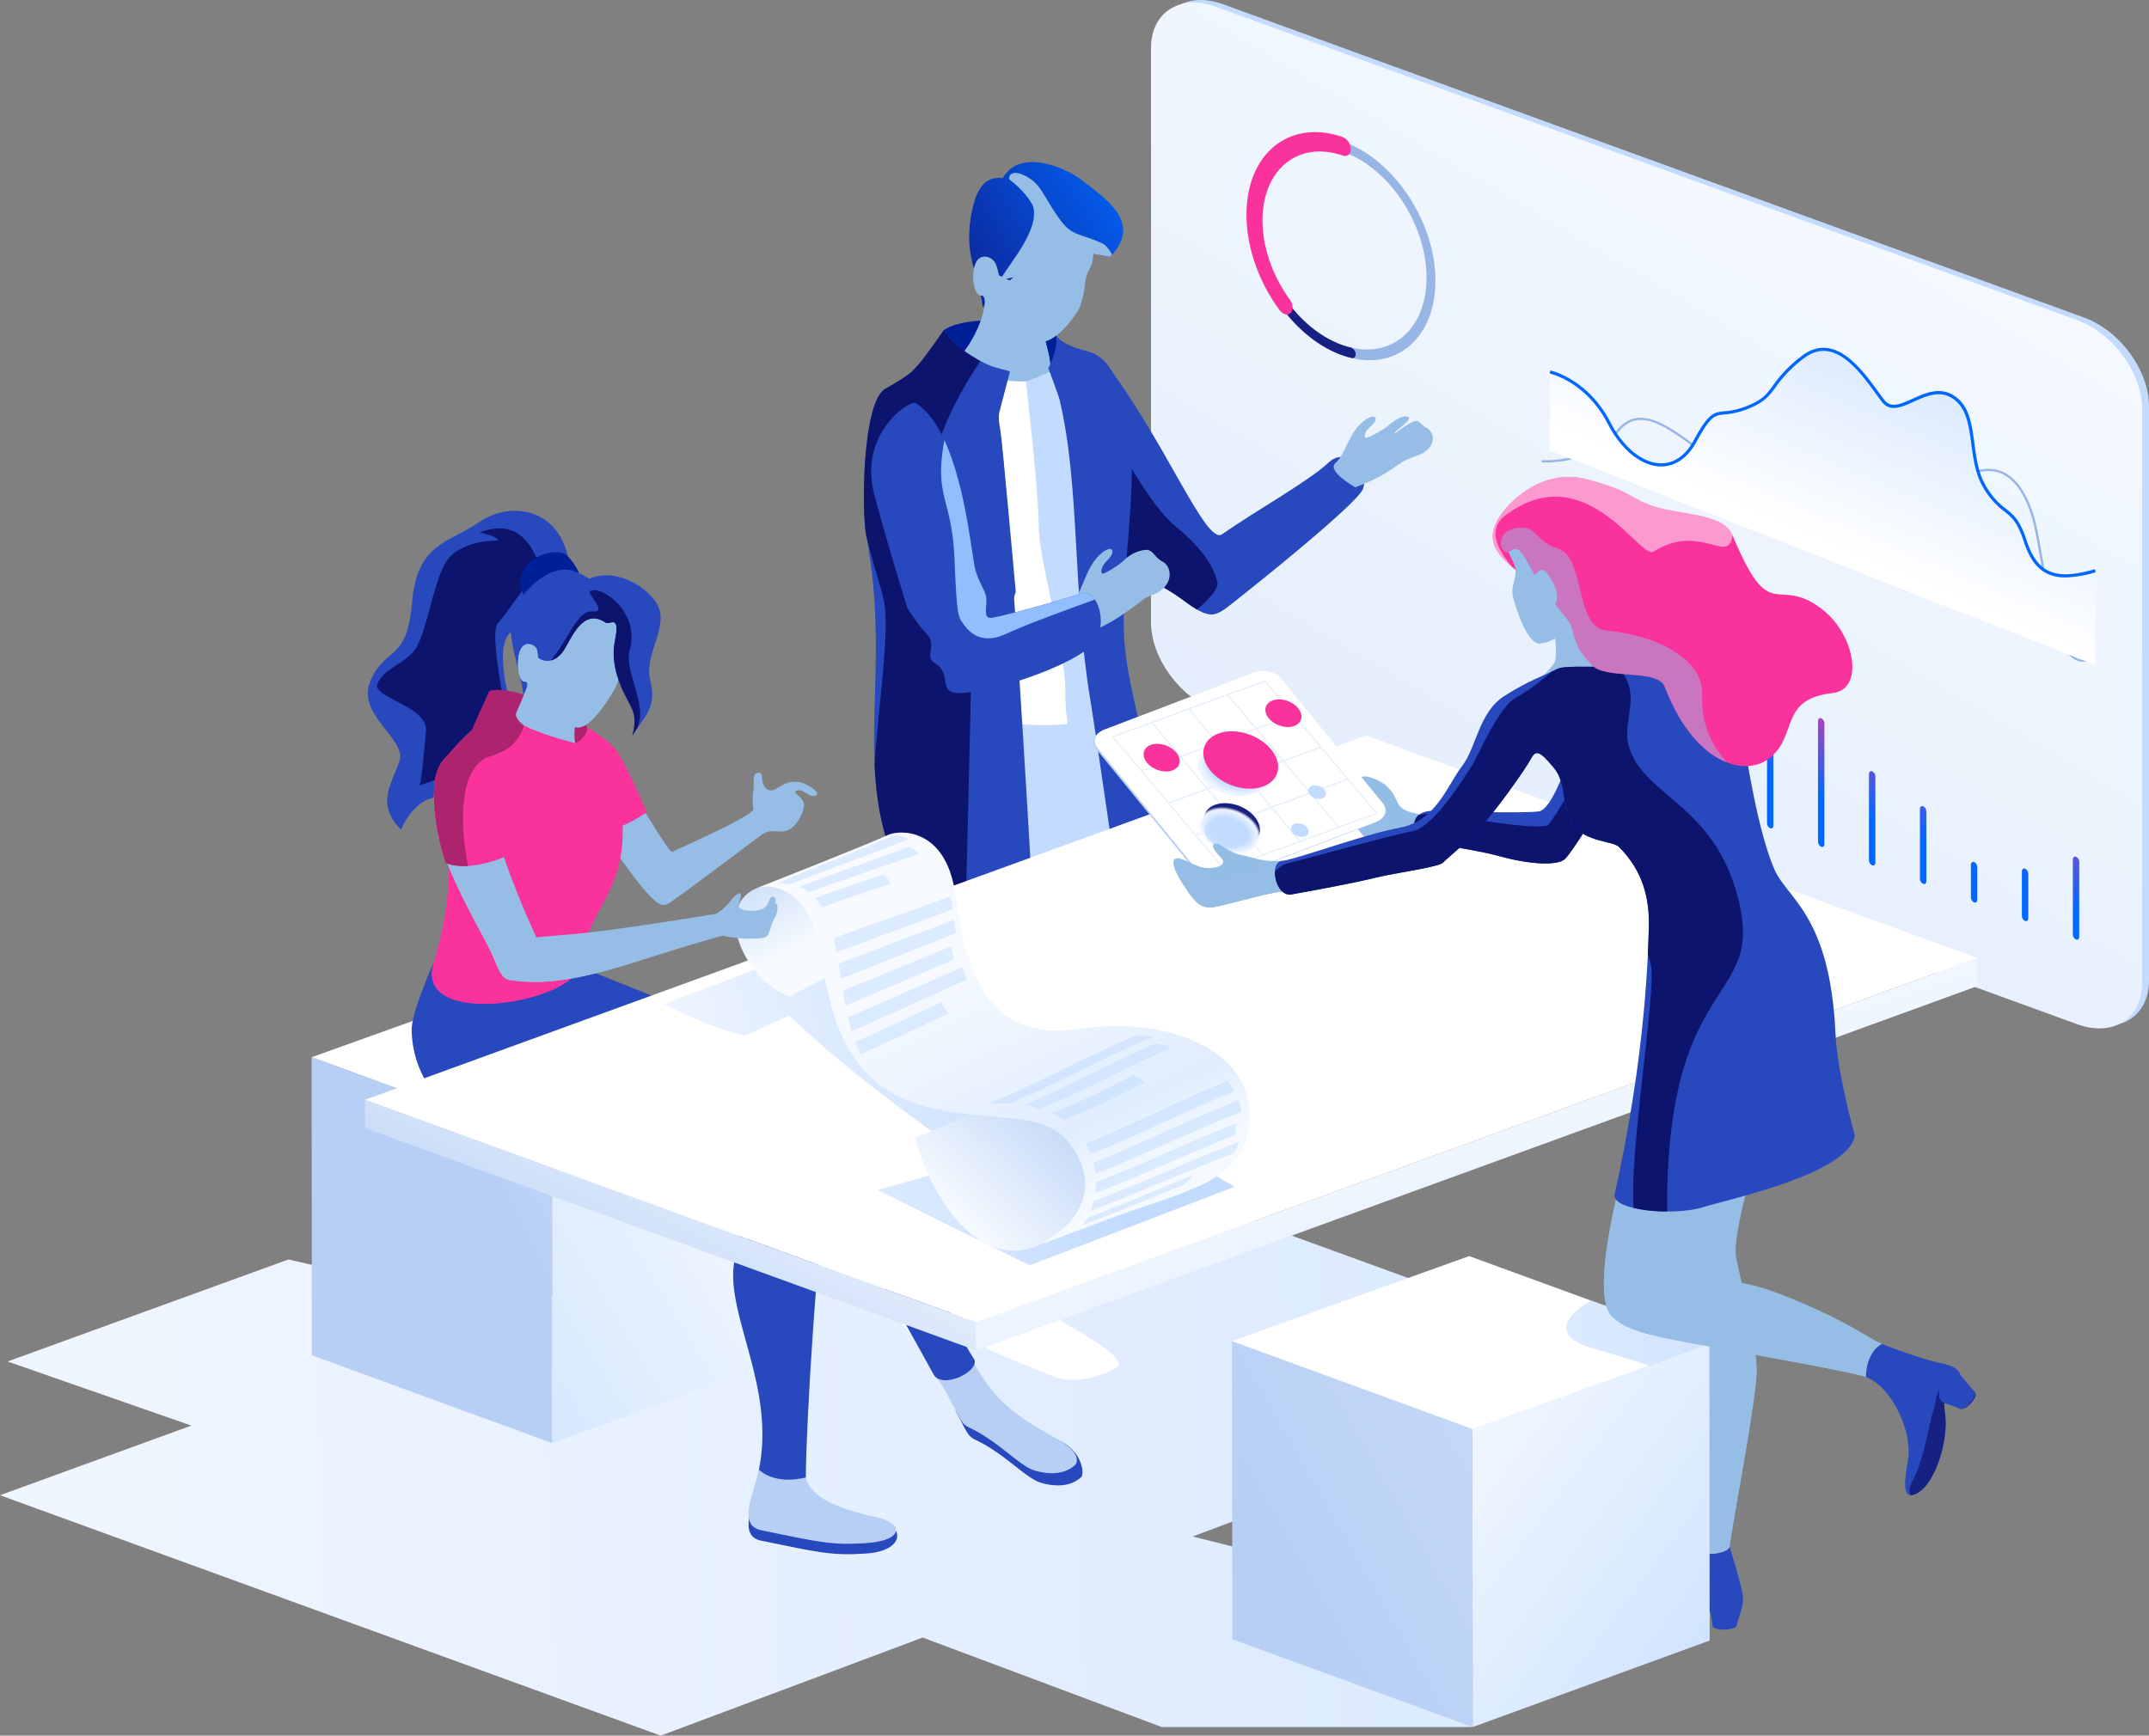 <svg xmlns="http://www.w3.org/2000/svg" xmlns:xlink="http://www.w3.org/1999/xlink" viewBox="0 0 962.08 777.2"><rect x="0" y="0" width="962.08" height="777.2" fill="#808080" stroke="none"/><defs><style>.cls-1{fill:#2848bd;}.cls-128,.cls-2,.cls-55{fill:#fff;}.cls-127,.cls-3,.cls-34{fill:#95bde5;}.cls-4{fill:#94bde5;}.cls-5{fill:#f9329c;}.cls-6{fill:none;}.cls-7{fill:url(#linear-gradient);}.cls-8{isolation:isolate;}.cls-9{fill:url(#linear-gradient-2);}.cls-10,.cls-37{fill:#c2dbff;}.cls-11{fill:url(#linear-gradient-3);}.cls-12{fill:#97b6e6;}.cls-13{fill:#172182;}.cls-14{fill:url(#linear-gradient-4);}.cls-15{fill:url(#linear-gradient-5);}.cls-16{fill:url(#linear-gradient-6);}.cls-17{fill:url(#linear-gradient-7);}.cls-18{fill:url(#linear-gradient-8);}.cls-19{fill:url(#linear-gradient-9);}.cls-20{fill:url(#linear-gradient-10);}.cls-127,.cls-21,.cls-24,.cls-34,.cls-37,.cls-54{mix-blend-mode:multiply;}.cls-21{fill:url(#linear-gradient-11);}.cls-22{fill:#0168ff;}.cls-23{clip-path:url(#clip-path);}.cls-24{fill:#0d146e;}.cls-25{clip-path:url(#clip-path-2);}.cls-26{fill:url(#linear-gradient-12);}.cls-27{clip-path:url(#clip-path-3);}.cls-28{fill:url(#linear-gradient-13);}.cls-29{fill:url(#linear-gradient-14);}.cls-30{fill:url(#linear-gradient-15);}.cls-31{clip-path:url(#clip-path-6);}.cls-32{fill:#001f99;}.cls-33{clip-path:url(#clip-path-7);}.cls-35{clip-path:url(#clip-path-8);}.cls-36{clip-path:url(#clip-path-9);}.cls-38{clip-path:url(#clip-path-10);}.cls-39{fill:#91beff;}.cls-40{fill:url(#linear-gradient-19);}.cls-41{fill:url(#linear-gradient-20);}.cls-42{fill:#b7cff5;}.cls-43{fill:url(#linear-gradient-21);}.cls-44{fill:url(#linear-gradient-22);}.cls-45{fill:url(#linear-gradient-23);}.cls-46{fill:url(#linear-gradient-24);}.cls-47{fill:url(#linear-gradient-25);}.cls-48{fill:#ad236d;}.cls-49{clip-path:url(#clip-path-11);}.cls-50{clip-path:url(#clip-path-12);}.cls-51{clip-path:url(#clip-path-13);}.cls-52{clip-path:url(#clip-path-14);}.cls-53{fill:#e3eefa;}.cls-55{opacity:0;}.cls-56{fill:#fefeff;opacity:0.02;}.cls-57{fill:#fdfeff;opacity:0.03;}.cls-58{fill:#fcfdff;opacity:0.05;}.cls-59{fill:#fbfdff;opacity:0.06;}.cls-60{fill:#fafcff;opacity:0.08;}.cls-61{fill:#f9fcff;opacity:0.1;}.cls-62{fill:#f8fbff;opacity:0.11;}.cls-63{fill:#f7faff;opacity:0.13;}.cls-64{fill:#f6faff;opacity:0.15;}.cls-65{fill:#f5f9ff;opacity:0.16;}.cls-66{fill:#f4f9ff;opacity:0.18;}.cls-67{fill:#f3f8ff;opacity:0.19;}.cls-68{fill:#f2f7ff;opacity:0.21;}.cls-69{fill:#f1f7ff;opacity:0.23;}.cls-70{fill:#f0f6ff;opacity:0.24;}.cls-71{fill:#eff6ff;opacity:0.26;}.cls-72{fill:#eef5ff;opacity:0.27;}.cls-73{fill:#edf5ff;opacity:0.29;}.cls-74{fill:#ecf4ff;opacity:0.31;}.cls-75{fill:#ebf3ff;opacity:0.32;}.cls-76{fill:#eaf3ff;opacity:0.34;}.cls-77{fill:#e9f2ff;opacity:0.35;}.cls-78{fill:#e8f2ff;opacity:0.37;}.cls-79{fill:#e7f1ff;opacity:0.39;}.cls-80{fill:#e6f0ff;opacity:0.4;}.cls-81{fill:#e5f0ff;opacity:0.42;}.cls-82{fill:#e4efff;opacity:0.44;}.cls-83{fill:#e3efff;opacity:0.45;}.cls-84{fill:#e2eeff;opacity:0.47;}.cls-85{fill:#e1eeff;opacity:0.48;}.cls-86{fill:#e0edff;opacity:0.5;}.cls-87{fill:#e0ecff;opacity:0.52;}.cls-88{fill:#dfecff;opacity:0.53;}.cls-89{fill:#deebff;opacity:0.55;}.cls-90{fill:#ddebff;opacity:0.56;}.cls-91{fill:#dceaff;opacity:0.58;}.cls-92{fill:#dbeaff;opacity:0.6;}.cls-93{fill:#dae9ff;opacity:0.61;}.cls-94{fill:#d9e8ff;opacity:0.63;}.cls-95{fill:#d8e8ff;opacity:0.65;}.cls-96{fill:#d7e7ff;opacity:0.66;}.cls-97{fill:#d6e7ff;opacity:0.68;}.cls-98{fill:#d5e6ff;opacity:0.69;}.cls-99{fill:#d4e5ff;opacity:0.71;}.cls-100{fill:#d3e5ff;opacity:0.73;}.cls-101{fill:#d2e4ff;opacity:0.74;}.cls-102{fill:#d1e4ff;opacity:0.76;}.cls-103{fill:#d0e3ff;opacity:0.77;}.cls-104{fill:#cfe3ff;opacity:0.79;}.cls-105{fill:#cee2ff;opacity:0.81;}.cls-106{fill:#cde1ff;opacity:0.82;}.cls-107{fill:#cce1ff;opacity:0.84;}.cls-108{fill:#cbe0ff;opacity:0.85;}.cls-109{fill:#cae0ff;opacity:0.87;}.cls-110{fill:#c9dfff;opacity:0.89;}.cls-111{fill:#c8deff;opacity:0.9;}.cls-112{fill:#c7deff;opacity:0.92;}.cls-113{fill:#c6ddff;opacity:0.94;}.cls-114{fill:#c5ddff;opacity:0.95;}.cls-115{fill:#c4dcff;opacity:0.97;}.cls-116{fill:#c3dcff;opacity:0.98;}.cls-117{fill:url(#linear-gradient-26);}.cls-118{fill:url(#linear-gradient-27);}.cls-119{clip-path:url(#clip-path-15);}.cls-120{fill:url(#linear-gradient-28);}.cls-121{clip-path:url(#clip-path-16);}.cls-122{clip-path:url(#clip-path-17);}.cls-123{clip-path:url(#clip-path-18);}.cls-124{clip-path:url(#clip-path-19);}.cls-125{clip-path:url(#clip-path-20);}.cls-126{clip-path:url(#clip-path-21);}.cls-127{opacity:0.48;}.cls-128{opacity:0.5;}.cls-129{clip-path:url(#clip-path-22);}.cls-130{fill:url(#linear-gradient-29);}.cls-131{opacity:0.51;}</style><linearGradient id="linear-gradient" x1="7497.38" y1="678.21" x2="7608.84" y2="609.75" gradientTransform="translate(-6853.62 -282.24) rotate(-0.49)" gradientUnits="userSpaceOnUse"><stop offset="0.04" stop-color="#0f1782"></stop><stop offset="0.12" stop-color="#0f1782"></stop><stop offset="1" stop-color="#0168ff"></stop></linearGradient><linearGradient id="linear-gradient-2" x1="-501.26" y1="680.24" x2="1521.52" y2="603.91" gradientUnits="userSpaceOnUse"><stop offset="0" stop-color="#fff"></stop><stop offset="1" stop-color="#c2dbff"></stop></linearGradient><linearGradient id="linear-gradient-3" x1="1105.14" y1="221.83" x2="295.54" y2="1590.9" gradientUnits="userSpaceOnUse"><stop offset="0" stop-color="#f7fbff"></stop><stop offset="0.85" stop-color="#b7cff5"></stop></linearGradient><linearGradient id="linear-gradient-4" x1="-6402.89" y1="-2239.87" x2="-6398.95" y2="-2140.46" gradientTransform="matrix(-1, -0.36, 0, 1, -5220.01, 434.24)" gradientUnits="userSpaceOnUse"><stop offset="0.31" stop-color="#f9329c"></stop><stop offset="1" stop-color="#0168ff"></stop></linearGradient><linearGradient id="linear-gradient-5" x1="-6379.38" y1="-2215.58" x2="-6376.62" y2="-2146.1" xlink:href="#linear-gradient-4"></linearGradient><linearGradient id="linear-gradient-6" x1="-6357.05" y1="-2225.29" x2="-6353.94" y2="-2146.83" xlink:href="#linear-gradient-4"></linearGradient><linearGradient id="linear-gradient-7" x1="-6334.69" y1="-2245.14" x2="-6330.81" y2="-2147.25" xlink:href="#linear-gradient-4"></linearGradient><linearGradient id="linear-gradient-8" x1="-6311.29" y1="-2234.07" x2="-6307.96" y2="-2150.11" xlink:href="#linear-gradient-4"></linearGradient><linearGradient id="linear-gradient-9" x1="-6287.76" y1="-2223.92" x2="-6284.92" y2="-2152.3" xlink:href="#linear-gradient-4"></linearGradient><linearGradient id="linear-gradient-10" x1="-6265.3" y1="-2229.63" x2="-6262.29" y2="-2153.89" xlink:href="#linear-gradient-4"></linearGradient><linearGradient id="linear-gradient-11" x1="-6282.74" y1="430.74" x2="-6339.75" y2="297.15" gradientTransform="matrix(-1, 0, 0, 1, -5220.02, -0.01)" xlink:href="#linear-gradient-2"></linearGradient><clipPath id="clip-path" transform="translate(-250.79 -189.2)"><path class="cls-1" d="M744.78,350.49c27.93,36.3,45.78,83.11,53.16,77.92,14.77-10.37,38.95-23.86,47.54-32s18.65,5,15.36,12-47.11,42.08-54.49,47.89c-12.16,9.57-12.43,11.65-27.42.52-8.48-6.3-32-17.06-32-17.06Z"></path></clipPath><clipPath id="clip-path-2" transform="translate(-250.79 -189.2)"><path class="cls-2" d="M681.23,766.23c0,6.43-3,18,0,21s33.45,15.43,42.89,18.87,24.61-2.59,27-5-5-8.35-15.36-14.44S713.4,774,711.17,762.11,681.23,766.23,681.23,766.23Z"></path></clipPath><linearGradient id="linear-gradient-12" x1="746.32" y1="731.99" x2="693.77" y2="825.61" xlink:href="#linear-gradient-2"></linearGradient><clipPath id="clip-path-3" transform="translate(-250.79 -189.2)"><path class="cls-2" d="M661.31,720.88c-5.17,3.83-16.28,8.27-16.92,12.52s2.4,29.94,5.25,39.58,13.64,18.63,17.77,18.69c7.37.1,16.47-1.76,9.88-7.31-9.18-7.75-3.06-33,5.14-41.86S661.31,720.88,661.31,720.88Z"></path></clipPath><linearGradient id="linear-gradient-13" x1="-2616.51" y1="1737.48" x2="-2673.02" y2="1838.16" gradientTransform="translate(3687.33 1821.95) rotate(53.5)" xlink:href="#linear-gradient-2"></linearGradient><linearGradient id="linear-gradient-14" x1="-321.89" y1="418.64" x2="14.61" y2="551.02" gradientTransform="matrix(0.98, 0.2, -0.2, 0.98, 905.06, 139.69)" xlink:href="#linear-gradient"></linearGradient><linearGradient id="linear-gradient-15" x1="432.87" y1="535.87" x2="734.84" y2="654.66" gradientTransform="matrix(1, 0, 0, 1, 0, 0)" xlink:href="#linear-gradient"></linearGradient><clipPath id="clip-path-6" transform="translate(-250.79 -189.2)"><path class="cls-6" d="M730.29,332.6c-5.71,7.27-5.09,9.28-4,14.19s-12.09,14.67-24.44,8.92c-6.51-3-7.75-9.14-5.27-14.46s10-19.32,10-19.32Z"></path></clipPath><clipPath id="clip-path-7" transform="translate(-250.79 -189.2)"><path class="cls-7" d="M747.81,304.17c14.4-14.93-.87-25.32-13.79-35.09-5.13-3.87-26.28-14.27-34.35-.09-6.61-.84-11.8,2.59-14.21,17.12-3,18.13,3.4,25.57,5.28,40.55l46.11-24.34Z"></path></clipPath><clipPath id="clip-path-8" transform="translate(-250.79 -189.2)"><path class="cls-3" d="M706.73,316.85c-6.27-3.18-8.71-4.28-8.71-4.28-.79-2.17-.81-7.18-5.21-8.25-8.64-2.09-7.1,17.46-2.89,17.14,5.41-.42-1.93,22.68-13.16,30.85-7,5.06,29.64,11.72,38.25,8.77,14.9-5.11-4.25-25.72,5-34.63C723.36,323.16,714.56,316.18,706.73,316.85Z"></path></clipPath><clipPath id="clip-path-9" transform="translate(-250.79 -189.2)"><path class="cls-3" d="M708.23,308.22c-5.39,9.72-16,11.61-10.34,20.14,8.31,12.53,11.27,12.8,18.35,13.89,6.93,1.07,16.76-12.2,18-15.72,2.53-7,2.07-10.95,3.1-14.12,1.16-3.58,2.84-3.71,3-11a28.5,28.5,0,0,1-12.32-5.39c-3.57-2.74-7.61-2.33-12,.56S712.08,301.27,708.23,308.22Z"></path></clipPath><clipPath id="clip-path-10" transform="translate(-250.79 -189.2)"><path class="cls-1" d="M701.84,355.71c-21-6.06-28.5-18.69-28.5-18.69S665,349.07,662,352.43s-4,4.75-14.88,10.88c-10.18,5.72-10.73,54.08-8.52,65.77,12.21,64.61-8.18,105.52,16.54,154.85,8.19,16.33,58,8.07,58,8.07-13.62-236.27-15.26-205.63-15.72-215C697.11,370.56,701.84,355.71,701.84,355.71Z"></path></clipPath><linearGradient id="linear-gradient-19" x1="486.54" y1="410.89" x2="175.54" y2="568.86" xlink:href="#linear-gradient-3"></linearGradient><linearGradient id="linear-gradient-20" x1="-6961.37" y1="710.87" x2="-6687.23" y2="875.23" gradientTransform="matrix(-1, 0, 0, 1, -6591.61, -186.02)" gradientUnits="userSpaceOnUse"><stop offset="0" stop-color="#f7fbff"></stop><stop offset="0.85" stop-color="#c2dbff"></stop></linearGradient><linearGradient id="linear-gradient-21" x1="501.05" y1="728.73" x2="737.74" y2="663.64" xlink:href="#linear-gradient-2"></linearGradient><linearGradient id="linear-gradient-22" x1="677.28" y1="735.86" x2="747.49" y2="664.01" xlink:href="#linear-gradient-3"></linearGradient><linearGradient id="linear-gradient-23" x1="621.12" y1="607.44" x2="592.5" y2="549.44" xlink:href="#linear-gradient-3"></linearGradient><linearGradient id="linear-gradient-24" x1="335.92" y1="479.61" x2="255.84" y2="634.29" xlink:href="#linear-gradient-3"></linearGradient><linearGradient id="linear-gradient-25" x1="646.99" y1="472.83" x2="740.23" y2="763.54" gradientTransform="matrix(1, 0, 0, 1, 0, 0)" xlink:href="#linear-gradient-20"></linearGradient><clipPath id="clip-path-11" transform="translate(-250.79 -189.2)"><path class="cls-3" d="M493.28,491.67c0-7.52-1.27-7-1.27-7-.69-2.12.29-5.82-3.64-6.89-7.71-2.11-6.48,16.94-2.72,16.66,4.84-.36-5.6,14.38-5.6,14.38C478.47,514.28,508.3,522,508.3,522c-1.13-7.86,3.06-16.79,4.19-22.4C513.35,495.23,500.28,491.08,493.28,491.67Z"></path></clipPath><clipPath id="clip-path-12" transform="translate(-250.79 -189.2)"><path class="cls-3" d="M494.92,470.05c-3.3,16.74-7.18,22.83-2.19,31.18,7.33,12.27,10,12.56,16.3,13.68s15.61-14.6,17.25-17.81c2.61-5.12.56-5.59,1.88-11.08.85-3.53,1.8-3.65,2.8-10.64C533.61,456.73,499,449.53,494.92,470.05Z"></path></clipPath><clipPath id="clip-path-13" transform="translate(-250.79 -189.2)"><path class="cls-1" d="M491.8,483.79c3.47,2.61,8.16,1.51,11.4-3.4S511.66,461,521.89,468c1.91,1.31,6.71-4.36,4.17,8.25-1.57,7.82.48,16,4.34,23.82s5.79,8.9,3.42,18.72c5.33-9.08,11.35-12.19,8-25.32-2.65-10.54,7.66-22.86,3.9-32.1S525,441.85,512.53,449.47c0,0-7-2.93-13.61,4.34C488,465.87,491.8,483.79,491.8,483.79Z"></path></clipPath><clipPath id="clip-path-14" transform="translate(-250.79 -189.2)"><path class="cls-4" d="M1000.06,496.13c-3.44,25.4-48.57,74.15-50.83,75.4s-23.58.21-31.56-1.8-29.69-3.57-36.28-3.52-12.6,1.17-15.95.33-8.85-8.59-9.18-10.7-4-9.4-.19-11.52c3-1.64,7.79-.51,7.79-.51s-.59-1.65-3.8-3.84c-2.18-1.49-.63-5.4,7.81-1.24,6.51,3.2,7.48,8.19,9,10.6s4.17,3.57,10.07,4.56,36.26-.5,52.76.73,29.61-67.55,37.82-73.56Z"></path></clipPath><linearGradient id="linear-gradient-26" x1="1068.1" y1="423.3" x2="479.01" y2="758.99" xlink:href="#linear-gradient-3"></linearGradient><linearGradient id="linear-gradient-27" x1="629.74" y1="626.06" x2="857.92" y2="796.1" gradientTransform="matrix(1, 0, 0, 1, 0, 0)" xlink:href="#linear-gradient-20"></linearGradient><clipPath id="clip-path-15" transform="translate(-250.79 -189.2)"><path class="cls-4" d="M824.72,574.68c-10.14.62-13.67-2-18.23-2.61s-9-5.09-11.28-5.09-1.82,2.28,2.17,6.27-5,5.69-9.65,4-10-5.12-11.24-3,1.37,7.14,5.17,12.76,6.53,9.42,12.75,8.36,28.88-7.9,31.76-6.77S824.72,574.68,824.72,574.68Z"></path></clipPath><linearGradient id="linear-gradient-28" x1="756.44" y1="804.36" x2="1093.78" y2="776.39" xlink:href="#linear-gradient-2"></linearGradient><clipPath id="clip-path-16" transform="translate(-250.79 -189.2)"><path class="cls-1" d="M1086,805.77c10.89,3.8,19.79,22,19.28,34.44-.2,4.84-4.52,20.2,2,18.37,9.36-2.61,15.81-23.88,14.36-35.51-.92-7.37-.8-5.36,3.84-11,5-6.07,4.3-10.46-5.52-12.39-9.38-1.84-26.73-8.66-26.73-8.66l-9.72,5Z"></path></clipPath><clipPath id="clip-path-17" transform="translate(-250.79 -189.2)"><path class="cls-3" d="M1045,629.27c27,31.34-44.56,132.09-34.16,133.24s16.64-2.5,43.33,8.71,32.65,17.08,39.16,19.76c-7.27,3.8-7.27,14.79-7.27,14.79-4.8-2.09-59.3-11.6-77.74-15.07s-29.45-5.62-35.86-12c-13.21-13.21,13.9-96.83,13.9-96.83Z"></path></clipPath><clipPath id="clip-path-18" transform="translate(-250.79 -189.2)"><path class="cls-1" d="M895.16,552.38c-12.5-1.23-12,6.51-10.68,10.62s23.24,5.62,37.52,9.56,26.35,4.33,29.46,1.22,11.7-17.16,11.7-17.16l-12-22.48s-6.06,17.57-11.43,18.38C933,553.53,895.16,552.38,895.16,552.38Z"></path></clipPath><clipPath id="clip-path-19" transform="translate(-250.79 -189.2)"><path class="cls-3" d="M941,492s1.55-.45,5.47-5.7c2.24-3-.35-15.53,0-21.74s12.08-12.85,15.29-8.34,12.61,20.77,17.32,21,7.56.74,10.83,13.65c2.77,11-9.78,17.68-17.53,10.87s-23-10.23-29.8-10.21Z"></path></clipPath><clipPath id="clip-path-20" transform="translate(-250.79 -189.2)"><path class="cls-1" d="M824.72,574.68c6-.52,36.46-11.83,52.77-14.86s21.33-19.16,27.82-27.53,7.47-24.08,18.91-31.4,17.73-9,23.53-12.06c4.25-2.26,20,.17,29.13-2.24,2.48-.65,1.25-9.19,3.31-9.19,9.63,0,20.37,5.07,26,12.6s21.17,3.3,23.47,18.92c3.32,22.53,8.4,53.22,15.5,69.57,5.74,13.23,24.9,20.38,27.34,73.35.85,18.52,8.71,45.79,8.71,45.79-3,17.09-54.37,28-68.13,32.17-13,4-41.09,1.52-39.43-5.93,7.77-34.75,14.2-76.16,15.31-119.26.33-12.84-2.43-25.21-13.37-36.15-2.82-2.82-14.93-2.07-20.58-10s-2.36-18-8.64-25.52-8-8.17-10.31-3.77-16.85,25-24.28,32.45-13.19,12-15.07,13.92S875,580.16,867,582.13c-9.82,2.43-27.62,5.73-38,7.58C821.71,591,818.75,575.2,824.72,574.68Z"></path></clipPath><clipPath id="clip-path-21" transform="translate(-250.79 -189.2)"><path class="cls-5" d="M928,443.33c-10.59-8.7-10.26-14.74-6.85-21.15,3.87-7.31,19.77-24,40.56-18.24s17.33,7.74,29,11.84,31.56,3.07,35.67,13c17.23,41.59,19.4,17.4,40,33.12,15,11.42,19.21,36.08,4.83,37.66-24.53,2.69-15.07,19.7-28.89,29.61-11.36,8.14-33.49,1.23-46.33-32.61-3-7.82-26.13-3.06-32.15-9.23-8.16-8.35-7.43-11.23-9.62-17.78C952.23,463.47,930.79,445.58,928,443.33Z"></path></clipPath><clipPath id="clip-path-22" transform="translate(-250.79 -189.2)"><path class="cls-3" d="M945.1,448.56c1.73,3.08,4.06,7.57,1.77,11.4,4.78,4.54,6,12.05,5.45,12.32-7.23,4-9.11,4.68-11.92,5.09-6,.87-11.36-17.21-12.18-20.6-1.3-5.39,1.06-6.41,1.06-11.86,0-3.09-3.18-8.49-3.18-8.49,4.16-2.62,5-2.16,11.27,9.66C938.89,448.93,939.82,439.15,945.1,448.56Z"></path></clipPath><linearGradient id="linear-gradient-29" x1="653.36" y1="533.25" x2="763.35" y2="769.64" gradientUnits="userSpaceOnUse"><stop offset="0.08" stop-color="#f7fbff"></stop><stop offset="0.34" stop-color="#f6faff"></stop><stop offset="0.69" stop-color="#e0edff"></stop><stop offset="0.73" stop-color="#e8f2ff"></stop><stop offset="0.81" stop-color="#f3f9ff"></stop><stop offset="0.9" stop-color="#f7fbff"></stop></linearGradient></defs><g class="cls-8"><g id="Layer_1" data-name="Layer 1"><polygon class="cls-9" points="533.94 688.02 738.23 611.51 452.08 507.36 204.85 595.75 189.89 577.93 129.15 563.97 3.4 609.66 85.65 638.36 85.65 638.36 0 669.54 295.8 777.2 413.06 733.28 520.11 773.35 659.16 773.35 601.83 705.06 533.94 688.02"></polygon><path class="cls-10" d="M798.25,506.35l385.53,140.32c16.07,5.85,29.09-2.44,29.09-18.5V371.07c0-16.06-13-33.83-29.09-39.68L798.25,191.07c-16.07-5.85-29.09,2.44-29.09,18.5v257.1C769.16,482.73,782.18,500.5,798.25,506.35Z" transform="translate(-250.79 -189.2)"></path><path class="cls-11" d="M795.17,507.5,1180.7,647.82c16.07,5.85,29.09-2.43,29.09-18.5V372.23c0-16.07-13-33.83-29.09-39.68L795.17,192.23c-16.07-5.85-29.09,2.43-29.09,18.5V467.82C766.08,483.89,779.1,501.65,795.17,507.5Z" transform="translate(-250.79 -189.2)"></path><path class="cls-12" d="M810.41,286c0-26.43,18.62-41.45,41.51-33.48s41.5,36,41.5,62.39-18.62,41.44-41.5,33.47S810.41,312.4,810.41,286Zm4,1.39c0,23.89,16.83,49.18,37.52,56.39s37.51-6.37,37.51-30.26S872.6,264.3,851.92,257.1,814.4,263.47,814.4,287.36Z" transform="translate(-250.79 -189.2)"></path><path class="cls-13" d="M851.89,348.34a39.32,39.32,0,0,0,4,1.18c1.1.26,1.9-.58,1.8-1.89a3.25,3.25,0,0,0-2.18-2.82c-20.59-4.87-39-28.73-41-53.21a3.24,3.24,0,0,0-2.17-2.82c-1.1-.26-1.9.58-1.8,1.88C812.68,316.13,830.79,341,851.89,348.34Z" transform="translate(-250.79 -189.2)"></path><path class="cls-5" d="M825.88,329.83a2.55,2.55,0,0,0,2.7-.48c1.31-1.26,1.16-3.93-.33-6-7.79-10.6-12.26-23.53-12.26-35.48,0-22.87,16.12-35.87,35.93-29,2,.69,3.59-.6,3.59-2.89a6,6,0,0,0-3.59-5.4c-23.77-8.27-43.1,7.32-43.1,34.76,0,14.34,5.35,29.85,14.7,42.57A5.2,5.2,0,0,0,825.88,329.83Z" transform="translate(-250.79 -189.2)"></path><path class="cls-14" d="M1180.21,609.9c.79.29,1.43-.27,1.43-1.26V575.16a2.56,2.56,0,0,0-1.43-2.31c-.79-.29-1.43.28-1.43,1.26V607.6A2.54,2.54,0,0,0,1180.21,609.9Z" transform="translate(-250.79 -189.2)"></path><path class="cls-15" d="M1157.39,601.6c.79.29,1.43-.28,1.43-1.26V580.48a2.56,2.56,0,0,0-1.43-2.31c-.79-.29-1.43.28-1.43,1.26v19.86A2.56,2.56,0,0,0,1157.39,601.6Z" transform="translate(-250.79 -189.2)"></path><path class="cls-16" d="M1134.57,593.29c.79.29,1.44-.27,1.44-1.26v-14.5a2.56,2.56,0,0,0-1.44-2.3c-.79-.29-1.43.28-1.43,1.26V591A2.54,2.54,0,0,0,1134.57,593.29Z" transform="translate(-250.79 -189.2)"></path><path class="cls-17" d="M1111.76,585c.79.29,1.43-.28,1.43-1.26V552.55a2.56,2.56,0,0,0-1.43-2.31c-.8-.28-1.44.28-1.44,1.27v31.17A2.55,2.55,0,0,0,1111.76,585Z" transform="translate(-250.79 -189.2)"></path><path class="cls-18" d="M1088.94,576.68c.79.29,1.43-.27,1.43-1.26v-38.5a2.56,2.56,0,0,0-1.43-2.31c-.79-.28-1.44.28-1.44,1.26v38.51A2.55,2.55,0,0,0,1088.94,576.68Z" transform="translate(-250.79 -189.2)"></path><path class="cls-19" d="M1066.12,568.38c.79.29,1.43-.28,1.43-1.26v-54a2.55,2.55,0,0,0-1.43-2.3c-.79-.29-1.43.27-1.43,1.26v54A2.55,2.55,0,0,0,1066.12,568.38Z" transform="translate(-250.79 -189.2)"></path><path class="cls-20" d="M1043.3,560.07c.79.29,1.43-.27,1.43-1.26v-47.5a2.56,2.56,0,0,0-1.43-2.31c-.79-.29-1.43.28-1.43,1.26v47.51A2.54,2.54,0,0,0,1043.3,560.07Z" transform="translate(-250.79 -189.2)"></path><path class="cls-12" d="M1183.18,485.52a7,7,0,0,1-3.8-1.14c-8.2-5.13-12.1-27.33-15.23-45.17-1.43-8.14-2.67-15.16-4.08-19.53-3.13-9.69-7.56-15.85-13.15-18.32-4.33-1.92-9.4-1.58-15.08,1-5.53,2.51-9.61,7.83-13.21,12.53-5.09,6.63-9.89,12.9-17.23,8.3s-9.52-12.39-11.69-20c-1.43-5-2.78-9.66-5.47-13.11-3.06-3.94-7.43-8.51-14.07-8.92-7.65-.48-17,4.77-27.74,15.55-9.8,9.8-22.1.86-34-7.78-12.27-8.91-23.86-17.33-32.72-6.69-13.1,15.72-34.57,14-34.78,14l.09-1c.21,0,21.13,1.64,33.87-13.65,9.5-11.4,22-2.29,34.16,6.51s23.48,17.05,32.63,7.89c11.17-11.16,20.5-16.36,28.56-15.85,7.06.43,11.64,5.21,14.84,9.31,2.82,3.62,4.19,8.41,5.64,13.48,2.12,7.38,4.31,15,11.24,19.36,6.52,4.09,10.63-1.26,15.83-8,3.67-4.8,7.84-10.24,13.62-12.86,6-2.7,11.32-3,15.94-1,5.88,2.59,10.5,9,13.73,19,1.44,4.43,2.67,11.49,4.11,19.66,3.1,17.64,7,39.58,14.76,44.47a5.92,5.92,0,0,0,5,.7l.29,1A7.73,7.73,0,0,1,1183.18,485.52Z" transform="translate(-250.79 -189.2)"></path><path class="cls-21" d="M944.66,355.63s16.38,3.33,26.53,23,28.64,25.94,38.4,8,9.37-9.6,23.17-15,9-10.08,25-22.52,29.18,10.58,36,19.4,19.44-9.22,31.29-1.79,6.12,27,14.32,40.49,12.89,8.08,18.12,24.24,15,17.79,31.3,13.14V487l-244.15-96Z" transform="translate(-250.79 -189.2)"></path><path class="cls-22" d="M1175.47,447.77c-8.55,0-14.81-4.1-18.63-15.93-2.91-9-5.55-11.08-8.9-13.75a34.31,34.31,0,0,1-9.16-10.34c-3.63-6-4.57-13-5.47-19.79-1.13-8.46-2.19-16.44-8.61-20.47-5.71-3.58-11.52-.95-17.14,1.59-5.46,2.47-10.62,4.81-14.34,0-.84-1.09-1.8-2.4-2.8-3.79-5.07-7-12.74-17.58-21.53-18.83-3.62-.51-7.23.61-10.73,3.34a56.72,56.72,0,0,0-12.46,12.82c-2.89,3.94-5,6.79-12.68,9.8a33.63,33.63,0,0,1-10,2.33c-4.64.45-6.38.61-12.76,12.34-5,9.16-11.42,11-15.91,11-8.64-.09-17.74-7.36-23.73-19-9.89-19.14-25.89-22.58-26.05-22.61l.28-1.39c.17,0,16.83,3.62,27,23.36,5.76,11.15,14.38,18.13,22.49,18.21h.16c5.85,0,10.86-3.53,14.5-10.23,6.74-12.39,9-12.61,13.86-13.08a31.8,31.8,0,0,0,9.68-2.24c7.33-2.86,9.2-5.43,12-9.31a58.13,58.13,0,0,1,12.74-13.1c3.82-3,7.78-4.19,11.8-3.62,9.38,1.33,17.26,12.2,22.47,19.39,1,1.38,2,2.68,2.78,3.75,2.88,3.7,6.68,2.24,12.64-.46,5.68-2.56,12.11-5.48,18.47-1.5,7,4.38,8.09,12.69,9.26,21.48.88,6.65,1.8,13.52,5.28,19.24a32.93,32.93,0,0,0,8.83,10c3.39,2.71,6.33,5,9.36,14.42,5.29,16.36,15.17,17,30.44,12.68l.39,1.36A50.76,50.76,0,0,1,1175.47,447.77Z" transform="translate(-250.79 -189.2)"></path><path class="cls-1" d="M744.78,350.49c27.93,36.3,45.78,83.11,53.16,77.92,14.77-10.37,38.95-23.86,47.54-32s18.65,5,15.36,12-47.11,42.08-54.49,47.89c-12.16,9.57-12.43,11.65-27.42.52-8.48-6.3-32-17.06-32-17.06Z" transform="translate(-250.79 -189.2)"></path><g class="cls-23"><path class="cls-24" d="M741,371.07c11.47,19.38,24.42,44.13,35.78,53.57,14.08,11.7,17.37,19.13,19,25.1s-18.83,19.84-18.83,19.84-52.48-25-52.48-26.11S741,371.07,741,371.07Z" transform="translate(-250.79 -189.2)"></path></g><path class="cls-2" d="M681.23,766.23c0,6.43-3,18,0,21s33.45,15.43,42.89,18.87,24.61-2.59,27-5-5-8.35-15.36-14.44S713.4,774,711.17,762.11,681.23,766.23,681.23,766.23Z" transform="translate(-250.79 -189.2)"></path><g class="cls-25"><path class="cls-26" d="M678,775.53c6.94,8.6,20.72,13,27.85,17s23.12,11.47,27.94,10.73,7.3-6.2,13.41-6.75a9,9,0,0,1,8.7,4.35L733,817.44l-50.7-18.32s-15.55-11.84-14.81-12.58S678,775.53,678,775.53Z" transform="translate(-250.79 -189.2)"></path></g><path class="cls-2" d="M661.31,720.88c-5.17,3.83-16.28,8.27-16.92,12.52s2.4,29.94,5.25,39.58,13.64,18.63,17.77,18.69c7.37.1,16.47-1.76,9.88-7.31-9.18-7.75-3.06-33,5.14-41.86S661.31,720.88,661.31,720.88Z" transform="translate(-250.79 -189.2)"></path><g class="cls-27"><path class="cls-28" d="M651.89,723.78c-2.79,10.7-1.37,19.55-.33,27.65s1.26,17.4,3,21.93c2.94,7.57,16.26,16.52,23.28,16.09,6.12-.37,0,12,0,12L650.94,793l-15.43-51.65s.28-19.54,1.31-19.39S651.89,723.78,651.89,723.78Z" transform="translate(-250.79 -189.2)"></path></g><path class="cls-29" d="M747.34,490c19.67,68.73,23.18,137.63,16,156.16S690.48,731.27,679.22,747c-4.58,6.39-25.52-17.22-22.29-22.07,16.7-25,36.86-55.82,66.77-97.54,5.4-7.53-40.05-145.48-40.05-145.48Z" transform="translate(-250.79 -189.2)"></path><path class="cls-30" d="M713.66,511.81c4.44,48.56,7.9,95.75,4.57,115.35s-7,68-7,86.89,0,39,0,50.05-29.94,8-29.94,2.13-11.5-83.87-5.83-140.61c.93-9.22-23.84-93.82-23.84-93.82Z" transform="translate(-250.79 -189.2)"></path><path class="cls-2" d="M681.23,766.23c0,6.43-3,18,0,21s33.45,15.43,42.89,18.87,24.61-2.59,27-5-5-8.35-15.36-14.44S713.4,774,711.17,762.11,681.23,766.23,681.23,766.23Z" transform="translate(-250.79 -189.2)"></path><g class="cls-25"><path class="cls-26" d="M678,775.53c6.94,8.6,20.72,13,27.85,17s23.12,11.47,27.94,10.73,7.3-6.2,13.41-6.75a9,9,0,0,1,8.7,4.35L733,817.44l-50.7-18.32s-15.55-11.84-14.81-12.58S678,775.53,678,775.53Z" transform="translate(-250.79 -189.2)"></path></g><path class="cls-2" d="M661.31,720.88c-5.17,3.83-16.28,8.27-16.92,12.52s2.4,29.94,5.25,39.58,13.64,18.63,17.77,18.69c7.37.1,16.47-1.76,9.88-7.31-9.18-7.75-3.06-33,5.14-41.86S661.31,720.88,661.31,720.88Z" transform="translate(-250.79 -189.2)"></path><g class="cls-27"><path class="cls-28" d="M651.89,723.78c-2.79,10.7-1.37,19.55-.33,27.65s1.26,17.4,3,21.93c2.94,7.57,16.26,16.52,23.28,16.09,6.12-.37,0,12,0,12L650.94,793l-15.43-51.65s.28-19.54,1.31-19.39S651.89,723.78,651.89,723.78Z" transform="translate(-250.79 -189.2)"></path></g><path class="cls-10" d="M747.34,490c19.67,68.73,23.18,137.63,16,156.16S690.48,731.27,679.22,747c-4.58,6.39-25.52-17.22-22.29-22.07,16.7-25,36.86-55.82,66.77-97.54,5.4-7.53-40.05-145.48-40.05-145.48Z" transform="translate(-250.79 -189.2)"></path><path class="cls-10" d="M713.66,511.81c4.44,48.56,7.9,95.75,4.57,115.35s-7,68-7,86.89,0,39,0,50.05-29.94,8-29.94,2.13-11.5-83.87-5.83-140.61c.93-9.22-23.84-93.82-23.84-93.82Z" transform="translate(-250.79 -189.2)"></path><g class="cls-31"><path class="cls-6" d="M718.19,321.54c-2,23.86-.32,30.25,7,30.25s5.78-29.56,5.56-30.16S718.19,321.54,718.19,321.54Z" transform="translate(-250.79 -189.2)"></path></g><path class="cls-3" d="M730.82,446.71c-17,3.31-36.64,6.73-46.75,8.86,0,0-6.17-19.18-11.17-32.89-4.58-12.56.23-26.38-7.81-34.29s-12.79-15.68-20.47-4,4.15,33.27,12,48.11,11.15,30.47,15.91,37.81c6.13,9.45,9.41,10.69,19.81,6.3,12-5.06,31.47-8.2,46-18.45C743.31,454.59,737.6,445.39,730.82,446.71Z" transform="translate(-250.79 -189.2)"></path><path class="cls-32" d="M673.34,337c6.32-4.66,22.42-4.49,22.42-4.49l28,7.07,1.43,28.84L672.74,351.5Z" transform="translate(-250.79 -189.2)"></path><path class="cls-7" d="M747.81,304.17c14.4-14.93-.87-25.32-13.79-35.09-5.13-3.87-26.28-14.27-34.35-.09-6.61-.84-11.8,2.59-14.21,17.12-3,18.13,3.4,25.57,5.28,40.55l46.11-24.34Z" transform="translate(-250.79 -189.2)"></path><g class="cls-33"><path class="cls-34" d="M699,313.68c5.07-8.14,17-21.89,14.34-31.89-.55-2.06-5.08-8.25-10.65-12.17-.58-2.33,1.76-4.52,7.34-1.57,7,3.7,7.67,8.69,14.48,18.36,6.21,8.82,8.41,6.7,19.48,11.63,3.34,1.49,5.37,6.65,5.37,6.65l-17.4,2L701,314.14Z" transform="translate(-250.79 -189.2)"></path></g><path class="cls-3" d="M706.73,316.85c-6.27-3.18-8.71-4.28-8.71-4.28-.79-2.17-.81-7.18-5.21-8.25-8.64-2.09-7.1,17.46-2.89,17.14,5.41-.42-1.93,22.68-13.16,30.85-7,5.06,29.64,11.72,38.25,8.77,14.9-5.11-4.25-25.72,5-34.63C723.36,323.16,714.56,316.18,706.73,316.85Z" transform="translate(-250.79 -189.2)"></path><g class="cls-35"><path class="cls-34" d="M687.1,293.56c-43.88,72.24-17.45,75.13,6.39,76.63,0,0-2.47-31.37,17.27-34.83C731.45,331.73,687.1,293.56,687.1,293.56Z" transform="translate(-250.79 -189.2)"></path><path class="cls-34" d="M717.79,337.66c.91,15.87-11.42,17.69-11.42,17.69l.27,11.88s24.36,1.2,24.35.53-.62-27.16-.62-27.16Z" transform="translate(-250.79 -189.2)"></path></g><path class="cls-34" d="M696,313.27c-1.08-5.8-4.42-5.75-5.52-3.51s-1,11.9,3.79,9.44C696.39,318.11,696.27,314.78,696,313.27Z" transform="translate(-250.79 -189.2)"></path><path class="cls-3" d="M708.23,308.22c-5.39,9.72-16,11.61-10.34,20.14,8.31,12.53,11.27,12.8,18.35,13.89,6.93,1.07,16.76-12.2,18-15.72,2.53-7,2.07-10.95,3.1-14.12,1.16-3.58,2.84-3.71,3-11a28.5,28.5,0,0,1-12.32-5.39c-3.57-2.74-7.61-2.33-12,.56S712.08,301.27,708.23,308.22Z" transform="translate(-250.79 -189.2)"></path><g class="cls-36"><path class="cls-34" d="M736.52,295.19c-4.23-10.81-71.32-25.33-64.66,31.63.4,3.45,12.09,5.58,9,13.26-3,7.48,33.2,1.89,30.21,3.83L728,351.42c.61.13-11-5.39-15-18.71-1.68-5.59,7-6.26,2.23-22.09C713.18,303.8,745.33,317.7,736.52,295.19Z" transform="translate(-250.79 -189.2)"></path></g><path class="cls-2" d="M670.64,508.93c44.5,7.17,78.79,8.9,77.93-10.86-1.24-28.09.11-117.33.11-117.33l-14.29-28.93s-9.81,13.93-47.9,5.45S670.64,508.93,670.64,508.93Z" transform="translate(-250.79 -189.2)"></path><path class="cls-37" d="M710.06,360s5.62,47.95,5.76,64.49,12.28,55.94,11.87,75S741,574.59,741,574.59a59.38,59.38,0,0,0,17.76-8.78c8.69-6.36-22.5-201.39-22.5-201.39s-9.36-12.29-12.87-10.15C718.72,357.09,710.06,360,710.06,360Z" transform="translate(-250.79 -189.2)"></path><path class="cls-1" d="M701.84,355.71c-21-6.06-28.5-18.69-28.5-18.69S665,349.07,662,352.43s-4,4.75-14.88,10.88c-10.18,5.72-10.73,54.08-8.52,65.77,12.21,64.61-8.18,105.52,16.54,154.85,8.19,16.33,58,8.07,58,8.07-13.62-236.27-15.26-205.63-15.72-215C697.11,370.56,701.84,355.71,701.84,355.71Z" transform="translate(-250.79 -189.2)"></path><g class="cls-38"><path class="cls-24" d="M640,329.4c6.89,3.76,67.81-3,56.58,11.85-54.44,71.83-25.57,124.83-24.09,129,2.21,6.26,13.08-9,13.08,17.45,0,15.31-3,129.16-3,129.16-17.19,1.19-25.75-3.84-29.95-11.58-21.84-40.23-4-105.68-5.41-140.91-.36-9.07-3.27-13.3-8.58-35.31C622.47,362.33,637.29,327.92,640,329.4Z" transform="translate(-250.79 -189.2)"></path></g><path class="cls-1" d="M766.76,542.89c-6.13-34.82-9.88-42.86-12.15-62-3.48-29.3,6.37-72.88,1.58-101.3-2.07-12.33-6.33-30-18.26-33-12.59-3.17-14.15-7-14.15-7s.92,5.62-3.64,14.54c0,0,4.55,12.11,5.07,14.3,9.16,38.76,5.68,86,13.77,134.56,2.06,12.38,11.55,78.17,11.55,78.17S770.51,564.17,766.76,542.89Z" transform="translate(-250.79 -189.2)"></path><path class="cls-3" d="M739.66,471.78c17.45-7.39,17.3-12.55,26.93-16.11,9.88-3.66,9.1-12.55,4.84-14.86s-4.27-5.64-7.93-5.38a16.19,16.19,0,0,0-9.33,4.49c-2.7,2.63-9.2,6.48-9.84,6.13s-1.18-2.69,2.56-6.34,1.83-7.53-4.18-1.66-7.65,16.92-11.89,21.06S739.66,471.78,739.66,471.78Z" transform="translate(-250.79 -189.2)"></path><path class="cls-3" d="M857.49,407.4C875,401,874.8,396.58,884.42,393.52c9.89-3.15,9.11-10.82,4.85-12.8-2-.94-2.8-2.84-4-3-2.88-.38-10,5.82-10.13,5.68-.87-.77,8.09-6.1,6.24-7.31-2.36-1.54-6.63,1.6-9.33,3.87s-9.2,5.58-9.84,5.28-1.18-2.32,2.56-5.46,1.83-6.49-4.19-1.43-7.64,14.57-11.88,18.14S857.49,407.4,857.49,407.4Z" transform="translate(-250.79 -189.2)"></path><path class="cls-34" d="M738.31,472.35s-5.27-4.62-7.42-8.65c13.12-10.26,17.54-8.16,22.94-8.34,5.63-.19,8.54-.86,9.94,1.42C754.34,464.43,743,470.8,738.31,472.35Z" transform="translate(-250.79 -189.2)"></path><path class="cls-1" d="M693.7,353c-10.3,27.77-6,26.45-4.75,38.22s9.17,72.11,10.13,77.47,6.45-14.61,6.45-14.61-6.26-69.53-6.92-72.5-.89-6.11-.4-7.87,4.73-18.23,4.73-18.23Z" transform="translate(-250.79 -189.2)"></path><path class="cls-1" d="M660.79,369.73c20.86,13.25,24.57,67.79,26.78,75.06s5,9,4.83,13.66-1.29,8.07,2.92,7.32c5.65-1,30.95-7.87,39.14-10.73s13.44,15.74,4.43,23.76-34,16.8-46.84,19.19-17.41,2.53-18-3.3c-1-10.23-7.56-7.14-6.78-12.7s.65-6.6-2.36-9.73-7.83-10.66-7.83-10.66-8.24-25.83-14.88-51C635,383.36,658.08,368,660.79,369.73Z" transform="translate(-250.79 -189.2)"></path><path class="cls-39" d="M692.4,458.45c-.13,4.61-1.29,8.07,2.92,7.32,5.65-1,30.95-7.87,39.14-10.73,2.57-.9,4.85.32,6.49,2.65-8.46,3-31.74,11.5-39.68,15.31-9.77,4.7-15.65.42-18.63-3.64s-3.4-3.06-4.56-30.25-9.23-27-4.52-52.87c9.87,21.27,12.36,53.11,14,58.55C689.78,452.05,692.54,453.84,692.4,458.45Z" transform="translate(-250.79 -189.2)"></path><polygon class="cls-40" points="247.09 512.73 247.22 646.22 139.63 606.89 139.49 473.4 247.09 512.73"></polygon><polygon class="cls-41" points="247.09 512.73 247.22 646.22 353.32 607.48 353.19 474.65 247.09 512.73"></polygon><polygon class="cls-2" points="247.16 512.73 139.56 473.4 245.66 435.33 353.26 474.65 247.16 512.73"></polygon><path class="cls-1" d="M674.14,806.63c4.38,5,3.16,11.91,5.12,15.54,4,7.34,4.57,10.05,8,11.65,13,6,22.63,17.26,29.41,19.29,11.39,3.4,16.86-1.19,18.19-2.52s.74-10.28-8.26-15.49c-9.83-5.69-20.05-7.05-28.7-17.48a93.64,93.64,0,0,1-10.62-16.84Z" transform="translate(-250.79 -189.2)"></path><path class="cls-42" d="M669.28,805.44c4.37,5,5.28,7.65,7.24,11.29,4,7.33,4.57,10,8,11.64,13,6,22.64,17.27,29.42,19.29,11.39,3.4,16.86-1.18,18.19-2.51s1.9-5.81-7.1-11c-9.83-5.69-21.21-11.53-29.86-22a93.36,93.36,0,0,1-10.62-16.84Z" transform="translate(-250.79 -189.2)"></path><path class="cls-1" d="M630.06,741.84c14.86,17.12,38,62.35,39.22,63.6,5.32,5.59,20.77-3.07,17.48-7.83-17.92-26-36.7-117.09-55-125.87-16.21-7.76-121.28-49.51-121.28-49.51l-17.25,38.14,118.69,35.78S616.33,726,630.06,741.84Z" transform="translate(-250.79 -189.2)"></path><path class="cls-1" d="M435.07,650.5c.62,31,29.5,49.67,54,51.92,31.93,3,89.61,17.81,95,22.08s.38-1.12-4.62,30c-3.81,23.64,18.66,55.83,11.1,92.81-1.47,7.2,21,7.21,21,3.48,0-21.31,5-106.24,9.5-127.32,4.69-22.09-7.09-32.79-25.58-36-11.4-2-52.84-21.93-81.27-30.7-15.86-4.89-4.45-34.54-4.45-34.54L445,620.07S434.91,642.5,435.07,650.5Z" transform="translate(-250.79 -189.2)"></path><path class="cls-1" d="M638.62,884.85c17.16-1.18,17.62-12.32,5.49-14.94-9.61-2.07-30.16-3.4-32.58-14.49-.26.12-13.08,3.75-21-3.47-2.34,10.81-9.62,25,1,27.13C617.32,884.41,623.37,885.9,638.62,884.85Z" transform="translate(-250.79 -189.2)"></path><path class="cls-42" d="M638.62,880.19c17.16-1.19,16.67-9,4.53-11.62-9.61-2.07-29.2-6.72-31.62-17.81-.26.12-13.08,3.75-21-3.48-2.34,10.82-9.62,25,1,27.14C617.32,879.75,623.37,881.24,638.62,880.19Z" transform="translate(-250.79 -189.2)"></path><polygon class="cls-2" points="163.4 492.49 611.58 329.36 885.19 428.95 437.01 592.07 163.4 492.49"></polygon><path class="cls-43" d="M591.7,622.23l-43.51,16.52s20.4,11,36.34,14.25l19.58-9.14s27.64,27.88,83.69,65.8l-44.17,12.45,68.13,33.69,91.67-35.16L618.89,611.32Z" transform="translate(-250.79 -189.2)"></path><path class="cls-44" d="M660.63,698.71c4.57,20.48,25.89,61.17,55.4,47.94s24-53.79,24-53.79l-22.85-17.92Z" transform="translate(-250.79 -189.2)"></path><path class="cls-45" d="M604.11,635.51c-22.38-9.48-33.57-41.73-13.89-48.85s52.45-19.86,52.45-19.86l18,39.21Z" transform="translate(-250.79 -189.2)"></path><polygon class="cls-46" points="163.4 505.13 163.4 492.49 437.01 592.07 437.01 604.71 163.4 505.13"></polygon><polygon class="cls-47" points="885.19 441.59 885.19 428.95 437.01 592.07 437.01 604.71 885.19 441.59"></polygon><path class="cls-3" d="M519.35,522c9.83,12.83,31,49.71,32.39,48.73s36.68-16.17,36.33-19.37a28,28,0,0,1,0-8.23c.47-2.79-.57-7.22,1.6-7.77s2.18.6,2.41,3.24,2.32,5.61,5.51,4.12c1.9-.89,4.18-2.75,7.23-3.31a11,11,0,0,1,7.34,1.34c7.11,3.73,4.29,5.41,2,4.82s-4-3-6.55-2.36,1.76,2.23,2.93,5.27-3.32,12-8.11,12.84-6.68-1.3-11,1.91c-3.67,2.68-29.65,22.27-35.38,26.3s-6.94,5.48-9.41,4.61c-6.56-2.31-23.49-28.94-23.49-28.94Z" transform="translate(-250.79 -189.2)"></path><path class="cls-34" d="M595.37,547.5c-2.82,1-2.66,7.2-5.07,8.07S550.25,576,547.57,577s-7.28-8.9-15.36-22.83l-10,.93.87,10.07s16.93,26.63,23.49,28.94c2.47.87,3.68-.58,9.41-4.61s31.71-23.62,35.38-26.3a9,9,0,0,1,3.15-1.6l11-18.67S598.19,546.47,595.37,547.5Z" transform="translate(-250.79 -189.2)"></path><path class="cls-5" d="M501.4,512.34c-4.55,2.88-1.36,9.41,1,21.49,2.68,13.68,10.83,27.82,10.83,27.82s9.86,3.09,27.13-8.78c0,0-7.49-17.28-12.71-26.4C524.37,520.77,507,508.83,501.4,512.34Z" transform="translate(-250.79 -189.2)"></path><path class="cls-1" d="M505.05,438.31c-5.15-22-26.31-24.65-39.92-15.2s-27.6,9.07-29.87,35.91-11.71,19.33-18.52,34.81S433,519.89,429.59,530.1s-10.77,19.09.76,30.62c0,0,6.95-18.18,21.62-14s30.27-29.49,26.63-44.7-4.23-28.36,2.78-30.91,10.51-21.58,9.78-22.3S505.05,438.31,505.05,438.31Z" transform="translate(-250.79 -189.2)"></path><path class="cls-24" d="M492.49,442.58c-6.29-17.3-16-19-27-15,0,0,8.23,1.7,8.23,3.69,0,0-17.86-.57-23.82,10.49s-8.53,33.83-14.46,39.76-13.42,7.78-15.68,14,22.87,9.84,21.73,21.27-1.7,19.75-2.83,24.1c0,0,26.46-9.26,28.54-10s11.15-16.25,8.69-29.67-4.85-30.24-2.27-32.82S492.49,442.58,492.49,442.58Z" transform="translate(-250.79 -189.2)"></path><path class="cls-32" d="M486.27,457.66c-10-17,13.57-25.12,18.78-19.35,6.05,6.68,6.05,11.62,6.05,11.62Z" transform="translate(-250.79 -189.2)"></path><path class="cls-1" d="M485.07,502c.58-7.59-7.28-25-5.39-35.54S496.75,440.64,508,445c16.86,6.52,6.6,12.9,6.6,12.9Z" transform="translate(-250.79 -189.2)"></path><path class="cls-5" d="M469.8,498.89c13.1,6.94,38.5,23.06,38.5,23.06l5.31-6.16c11,6.16,11.69,11.42,14,24.87,8.36,48.13-12.2,49.63-17.9,81.57-2.88,16.16-74.43,28.1-64.74-2.16,4.73-14.75,9.73-41.52,4.76-58.9S438.92,537.48,462.14,516Z" transform="translate(-250.79 -189.2)"></path><path class="cls-48" d="M458.21,535.57c6.25-11.16,23.69-3.29,28.28-25.55l-.5-1.83c-5.83-3.5-11.72-6.93-16.19-9.3L462.14,516c-23.22,21.47-17.35,27.78-12.39,45.16S452,546.73,458.21,535.57Z" transform="translate(-250.79 -189.2)"></path><path class="cls-3" d="M493.28,491.67c0-7.52-1.27-7-1.27-7-.69-2.12.29-5.82-3.64-6.89-7.71-2.11-6.48,16.94-2.72,16.66,4.84-.36-5.6,14.38-5.6,14.38C478.47,514.28,508.3,522,508.3,522c-1.13-7.86,3.06-16.79,4.19-22.4C513.35,495.23,500.28,491.08,493.28,491.67Z" transform="translate(-250.79 -189.2)"></path><g class="cls-49"><path class="cls-34" d="M490.34,464.63c-34.6,58.27,4.15,57.94,12,59.39l-6-20Z" transform="translate(-250.79 -189.2)"></path></g><path class="cls-48" d="M508.3,522c-1-7.35.65-9.62.79-10.23s5.9,1,4.25,5.12A8.8,8.8,0,0,1,508.3,522Z" transform="translate(-250.79 -189.2)"></path><path class="cls-34" d="M490.55,485.29c-2.57-4.89-3.31-4.41-4.32-2.23s-1.5,10.3,3.32,9.21C495.51,490.93,490.55,485.29,490.55,485.29Z" transform="translate(-250.79 -189.2)"></path><path class="cls-3" d="M494.92,470.05c-3.3,16.74-7.18,22.83-2.19,31.18,7.33,12.27,10,12.56,16.3,13.68s15.61-14.6,17.25-17.81c2.61-5.12.56-5.59,1.88-11.08.85-3.53,1.8-3.65,2.8-10.64C533.61,456.73,499,449.53,494.92,470.05Z" transform="translate(-250.79 -189.2)"></path><g class="cls-50"><path class="cls-34" d="M542.51,475.51,531.1,444.7l-39.3,4.74v34.35c-4.48,3.14-26.26-1.63-20.59,5.54C490.27,513.47,511.64,520,509,514.91c-4.78-9.35-5.41-13.45-4.68-16,4.68-16.61-2.21-18.29,12.66-23.11,4.54-1.47,11.64,10.54,16.42,10.53C537,486.3,542.51,475.51,542.51,475.51Z" transform="translate(-250.79 -189.2)"></path></g><path class="cls-1" d="M491.8,483.79c3.47,2.61,8.16,1.51,11.4-3.4S511.66,461,521.89,468c1.91,1.31,6.71-4.36,4.17,8.25-1.57,7.82.48,16,4.34,23.82s5.79,8.9,3.42,18.72c5.33-9.08,11.35-12.19,8-25.32-2.65-10.54,7.66-22.86,3.9-32.1S525,441.85,512.53,449.47c0,0-7-2.93-13.61,4.34C488,465.87,491.8,483.79,491.8,483.79Z" transform="translate(-250.79 -189.2)"></path><g class="cls-51"><path class="cls-24" d="M495.25,487.2c9.12-8.72,13.38-25,20.78-24.21s-2.9-8.21-1-9.14c5.23-2.65,22.4,9.43,17.7,26.42-3,10.75,10.76,27,1.14,38.48,3.41-11-3.72-14.41-3.72-14.41Z" transform="translate(-250.79 -189.2)"></path></g><path class="cls-48" d="M485.32,500.27c-5.59-2.07-14.83-2.94-15.52-1.38-2,4.46,5.58,10.39,15.77,15.23,0,0-4.62-3.07-3.68-5.71C482.71,506.11,483.81,504.5,485.32,500.27Z" transform="translate(-250.79 -189.2)"></path><path class="cls-3" d="M463.26,522c-18.67,8.36-21.05,20.39-15.9,42.4,3.22,13.76,13.83,33.35,21.38,47.36,4.53,8.41,5.6,15.45,9.91,16.19,27.64,4.77,56-9.08,95.82-19.78a16.37,16.37,0,0,0-3.33-9.72s-44.23,7.29-61.41,8.81l-18.84,1.67s-11.47-24.68-16.49-42.49S463.26,522,463.26,522Z" transform="translate(-250.79 -189.2)"></path><path class="cls-34" d="M486.55,617.3c-4.12-3.46-19.47-26.11-27.49-47.62l-9.14,3.06c4.58,12.61,12.7,27.62,18.82,39,4.53,8.41,5.6,15.45,9.91,16.19C497.14,631.09,516,626,538.31,619,520,620.92,490.68,620.77,486.55,617.3Z" transform="translate(-250.79 -189.2)"></path><path class="cls-5" d="M465,520.17c-17.74,5.77-20,13.68-20,26,0,14,5.29,29.38,5.29,29.38s9.1,4.92,28.32-3.41c0,0-7.79-33.65-7.58-34.26S465,520.17,465,520.17Z" transform="translate(-250.79 -189.2)"></path><path class="cls-3" d="M570.68,598.86c5.88-3.53,6.52-6.09,9.32-8.62s3-.1,1.55,3.62,8.47,3.87,11.1,2.09,2.47-4.6,3.47-5.09,2.64.06,1.62,2.93c0,0,.67-.22,1,.68s.2,3.87-1.5,6.5-1.52,6.71-3.79,7.83-13.24,1-19.28-.7S570.68,598.86,570.68,598.86Z" transform="translate(-250.79 -189.2)"></path><path class="cls-48" d="M468.05,528.69h0c-1.52-4.31-3-8.52-3-8.52-17.75,5.78-20,13.71-20,26,0,14,5.29,29.45,5.29,29.45s3.25,1.76,10,1.39C458.36,567.28,453.85,536.69,468.05,528.69Z" transform="translate(-250.79 -189.2)"></path><path class="cls-4" d="M1000.06,496.13c-3.44,25.4-48.57,74.15-50.83,75.4s-23.58.21-31.56-1.8-29.69-3.57-36.28-3.52-12.6,1.17-15.95.33-8.85-8.59-9.18-10.7-4-9.4-.19-11.52c3-1.64,7.79-.51,7.79-.51s-.59-1.65-3.8-3.84c-2.18-1.49-.63-5.4,7.81-1.24,6.51,3.2,7.48,8.19,9,10.6s4.17,3.57,10.07,4.56,36.26-.5,52.76.73,29.61-67.55,37.82-73.56Z" transform="translate(-250.79 -189.2)"></path><g class="cls-52"><path class="cls-34" d="M863.86,543.81c6.44,6.45,11.2,10.79,6.32,14.58,6.41.63,49.83.63,58.06.63s27.08-15.21,27.08-15.21L983,560.1l-41,26.69-87.62-6-15.12-25.4,6.7-13.4Z" transform="translate(-250.79 -189.2)"></path></g><path class="cls-1" d="M1016.2,909s.94,5.28,1.28,8.09,10.32,2,10.72.17c.53-2.43,3-8.78,2.88-11.42S1016.2,909,1016.2,909Z" transform="translate(-250.79 -189.2)"></path><path class="cls-1" d="M1007.93,880c0,12.43-10.22,18.31-15.84,20.36s-12,0-17.38,5.37,11.5,10.73,18.91,10.73,15.34-6.64,24.54-5.11,13.81-2,12.78-8.18-5.87-21.47-5.87-21.47Z" transform="translate(-250.79 -189.2)"></path><path class="cls-42" d="M866.12,557.78l-66.9,25.48c-4.18,1.59-9.51.49-11.92-2.46l-45.8-56.21c-2.4-3-1-6.64,3.21-8.23l66.9-25.48c4.18-1.59,9.52-.49,11.92,2.46l45.8,56.21C871.74,552.5,870.3,556.19,866.12,557.78Z" transform="translate(-250.79 -189.2)"></path><path class="cls-2" d="M866.72,557.26l-66.9,25.48c-4.18,1.59-9.51.49-11.92-2.46l-45.8-56.21c-2.4-3-1-6.64,3.21-8.23l66.9-25.48c4.18-1.59,9.52-.49,11.92,2.46L869.93,549C872.34,552,870.9,555.67,866.72,557.26Z" transform="translate(-250.79 -189.2)"></path><path class="cls-53" d="M798.84,578.71l-.11-.13L748.51,519l.33-.12,68.35-25.08,50.34,59.66-.34.13Zm-49.49-59.44L799,578.12l67.68-24.84L817,494.43Z" transform="translate(-250.79 -189.2)"></path><rect class="cls-53" x="807.7" y="497.55" width="0.55" height="77.57" transform="translate(-406.56 455.21) rotate(-39.97)"></rect><rect class="cls-53" x="791.03" y="503.51" width="0.55" height="77.57" transform="translate(-414.28 445.89) rotate(-39.97)"></rect><rect class="cls-53" x="825.15" y="491.26" width="0.55" height="77.57" transform="translate(-398.43 464.96) rotate(-39.97)"></rect><rect class="cls-53" x="783.84" y="550.39" width="72.63" height="0.55" transform="translate(-390.35 127.31) rotate(-20.17)"></rect><rect class="cls-53" x="771.7" y="536" width="72.63" height="0.55" transform="translate(-386.15 122.31) rotate(-20.17)"></rect><rect class="cls-53" x="759.56" y="521.61" width="72.63" height="0.55" transform="translate(-381.93 117.24) rotate(-20.17)"></rect><ellipse class="cls-13" cx="802.25" cy="558.49" rx="9.05" ry="13.05" transform="translate(-258.95 915.87) rotate(-68.84)"></ellipse><path class="cls-10" d="M843.62,542.72c1.31,1.55,1,3.34-.81,4a5.43,5.43,0,0,1-5.55-1.64c-1.31-1.55-.94-3.33.81-4A5.43,5.43,0,0,1,843.62,542.72Z" transform="translate(-250.79 -189.2)"></path><path class="cls-10" d="M835.91,559.73c1.31,1.55.94,3.33-.81,4a5.4,5.4,0,0,1-5.55-1.64c-1.31-1.55-.95-3.33.81-4A5.42,5.42,0,0,1,835.91,559.73Z" transform="translate(-250.79 -189.2)"></path><g class="cls-54"><ellipse class="cls-55" cx="803.59" cy="533.48" rx="12.08" ry="17.41" transform="translate(-234.76 901.15) rotate(-68.84)"></ellipse><ellipse class="cls-56" cx="803.59" cy="533.48" rx="12" ry="17.33" transform="translate(-234.76 901.15) rotate(-68.84)"></ellipse><ellipse class="cls-57" cx="803.59" cy="533.48" rx="11.93" ry="17.24" transform="translate(-234.76 901.15) rotate(-68.84)"></ellipse><ellipse class="cls-58" cx="803.59" cy="533.48" rx="11.85" ry="17.16" transform="translate(-234.76 901.15) rotate(-68.84)"></ellipse><ellipse class="cls-59" cx="803.59" cy="533.48" rx="11.77" ry="17.07" transform="translate(-234.76 901.15) rotate(-68.84)"></ellipse><ellipse class="cls-60" cx="803.59" cy="533.48" rx="11.7" ry="16.99" transform="translate(-234.76 901.15) rotate(-68.84)"></ellipse><ellipse class="cls-61" cx="803.59" cy="533.48" rx="11.62" ry="16.9" transform="translate(-234.76 901.15) rotate(-68.84)"></ellipse><ellipse class="cls-62" cx="803.59" cy="533.48" rx="11.55" ry="16.82" transform="translate(-234.76 901.15) rotate(-68.84)"></ellipse><ellipse class="cls-63" cx="803.59" cy="533.48" rx="11.47" ry="16.73" transform="translate(-234.76 901.15) rotate(-68.84)"></ellipse><ellipse class="cls-64" cx="803.59" cy="533.48" rx="11.4" ry="16.65" transform="translate(-234.76 901.15) rotate(-68.84)"></ellipse><ellipse class="cls-65" cx="803.59" cy="533.48" rx="11.32" ry="16.56" transform="translate(-234.76 901.15) rotate(-68.84)"></ellipse><ellipse class="cls-66" cx="803.59" cy="533.48" rx="11.25" ry="16.48" transform="translate(-234.76 901.15) rotate(-68.84)"></ellipse><ellipse class="cls-67" cx="803.59" cy="533.48" rx="11.17" ry="16.39" transform="translate(-234.76 901.15) rotate(-68.84)"></ellipse><ellipse class="cls-68" cx="803.59" cy="533.48" rx="11.1" ry="16.31" transform="translate(-234.76 901.15) rotate(-68.84)"></ellipse><ellipse class="cls-69" cx="803.59" cy="533.48" rx="11.02" ry="16.22" transform="translate(-234.76 901.15) rotate(-68.84)"></ellipse><ellipse class="cls-70" cx="803.59" cy="533.48" rx="10.95" ry="16.14" transform="translate(-234.76 901.15) rotate(-68.84)"></ellipse><ellipse class="cls-71" cx="803.59" cy="533.48" rx="10.87" ry="16.05" transform="translate(-234.76 901.15) rotate(-68.84)"></ellipse><ellipse class="cls-72" cx="803.59" cy="533.48" rx="10.79" ry="15.97" transform="translate(-234.76 901.15) rotate(-68.84)"></ellipse><ellipse class="cls-73" cx="803.59" cy="533.48" rx="10.72" ry="15.88" transform="translate(-234.76 901.15) rotate(-68.84)"></ellipse><ellipse class="cls-74" cx="803.59" cy="533.48" rx="10.64" ry="15.8" transform="translate(-234.76 901.15) rotate(-68.84)"></ellipse><ellipse class="cls-75" cx="803.59" cy="533.48" rx="10.57" ry="15.71" transform="translate(-234.76 901.15) rotate(-68.84)"></ellipse><ellipse class="cls-76" cx="803.59" cy="533.48" rx="10.49" ry="15.62" transform="translate(-234.76 901.15) rotate(-68.84)"></ellipse><ellipse class="cls-77" cx="803.59" cy="533.48" rx="10.42" ry="15.54" transform="translate(-234.76 901.15) rotate(-68.84)"></ellipse><ellipse class="cls-78" cx="803.59" cy="533.48" rx="10.34" ry="15.45" transform="translate(-234.76 901.15) rotate(-68.84)"></ellipse><ellipse class="cls-79" cx="803.59" cy="533.48" rx="10.27" ry="15.37" transform="translate(-234.76 901.15) rotate(-68.84)"></ellipse><ellipse class="cls-80" cx="803.59" cy="533.48" rx="10.19" ry="15.28" transform="translate(-234.76 901.15) rotate(-68.84)"></ellipse><ellipse class="cls-81" cx="803.59" cy="533.48" rx="10.12" ry="15.2" transform="translate(-234.76 901.15) rotate(-68.84)"></ellipse><ellipse class="cls-82" cx="803.59" cy="533.48" rx="10.04" ry="15.11" transform="translate(-234.76 901.15) rotate(-68.84)"></ellipse><ellipse class="cls-83" cx="803.59" cy="533.48" rx="9.96" ry="15.03" transform="translate(-234.76 901.15) rotate(-68.84)"></ellipse><ellipse class="cls-84" cx="803.59" cy="533.48" rx="9.89" ry="14.94" transform="matrix(0.36, -0.93, 0.93, 0.36, -234.76, 901.15)"></ellipse><ellipse class="cls-85" cx="803.59" cy="533.48" rx="9.81" ry="14.86" transform="translate(-234.76 901.15) rotate(-68.84)"></ellipse><ellipse class="cls-86" cx="803.59" cy="533.48" rx="9.74" ry="14.77" transform="translate(-234.76 901.15) rotate(-68.84)"></ellipse><ellipse class="cls-87" cx="803.59" cy="533.48" rx="9.66" ry="14.69" transform="translate(-234.76 901.15) rotate(-68.84)"></ellipse><ellipse class="cls-88" cx="803.59" cy="533.48" rx="9.59" ry="14.6" transform="translate(-234.76 901.15) rotate(-68.84)"></ellipse><ellipse class="cls-89" cx="803.59" cy="533.48" rx="9.51" ry="14.52" transform="translate(-234.76 901.15) rotate(-68.84)"></ellipse><ellipse class="cls-90" cx="803.59" cy="533.48" rx="9.44" ry="14.43" transform="translate(-234.76 901.15) rotate(-68.84)"></ellipse><ellipse class="cls-91" cx="803.59" cy="533.48" rx="9.36" ry="14.35" transform="translate(-234.76 901.15) rotate(-68.84)"></ellipse><ellipse class="cls-92" cx="803.59" cy="533.48" rx="9.29" ry="14.26" transform="translate(-234.76 901.15) rotate(-68.84)"></ellipse><ellipse class="cls-93" cx="803.59" cy="533.48" rx="9.21" ry="14.18" transform="translate(-234.76 901.15) rotate(-68.84)"></ellipse><ellipse class="cls-94" cx="803.59" cy="533.48" rx="9.13" ry="14.09" transform="translate(-234.76 901.15) rotate(-68.84)"></ellipse><ellipse class="cls-95" cx="803.59" cy="533.48" rx="9.06" ry="14.01" transform="translate(-234.76 901.15) rotate(-68.84)"></ellipse><ellipse class="cls-96" cx="803.59" cy="533.48" rx="8.98" ry="13.92" transform="translate(-234.76 901.15) rotate(-68.84)"></ellipse><ellipse class="cls-97" cx="803.59" cy="533.48" rx="8.91" ry="13.84" transform="translate(-234.76 901.15) rotate(-68.84)"></ellipse><ellipse class="cls-98" cx="803.59" cy="533.48" rx="8.83" ry="13.75" transform="translate(-234.76 901.15) rotate(-68.84)"></ellipse><ellipse class="cls-99" cx="803.59" cy="533.48" rx="8.76" ry="13.67" transform="translate(-234.76 901.15) rotate(-68.84)"></ellipse><ellipse class="cls-100" cx="803.59" cy="533.48" rx="8.68" ry="13.58" transform="translate(-234.76 901.15) rotate(-68.84)"></ellipse><ellipse class="cls-101" cx="803.59" cy="533.48" rx="8.61" ry="13.49" transform="translate(-234.76 901.15) rotate(-68.84)"></ellipse><ellipse class="cls-102" cx="803.59" cy="533.48" rx="8.53" ry="13.41" transform="translate(-234.76 901.15) rotate(-68.84)"></ellipse><ellipse class="cls-103" cx="803.59" cy="533.48" rx="8.46" ry="13.32" transform="translate(-234.76 901.15) rotate(-68.84)"></ellipse><ellipse class="cls-104" cx="803.59" cy="533.48" rx="8.38" ry="13.24" transform="translate(-234.76 901.15) rotate(-68.84)"></ellipse><ellipse class="cls-105" cx="803.59" cy="533.48" rx="8.31" ry="13.15" transform="translate(-234.76 901.15) rotate(-68.84)"></ellipse><ellipse class="cls-106" cx="803.59" cy="533.48" rx="8.23" ry="13.07" transform="translate(-234.76 901.15) rotate(-68.84)"></ellipse><path class="cls-107" d="M813.4,530.41c4.24,4.63,3.29,9.76-2.13,11.46s-13.25-.69-17.49-5.33-3.29-9.76,2.13-11.45S809.16,525.78,813.4,530.41Z" transform="translate(-250.79 -189.2)"></path><path class="cls-108" d="M813.33,530.45c4.22,4.59,3.28,9.68-2.1,11.35s-13.16-.7-17.38-5.29-3.28-9.68,2.1-11.35S809.11,525.85,813.33,530.45Z" transform="translate(-250.79 -189.2)"></path><path class="cls-109" d="M813.26,530.48c4.19,4.56,3.26,9.6-2.08,11.25s-13.07-.7-17.26-5.26-3.26-9.59,2.08-11.25S809.07,525.92,813.26,530.48Z" transform="translate(-250.79 -189.2)"></path><path class="cls-110" d="M813.19,530.52c4.17,4.52,3.25,9.51-2.06,11.14s-13-.7-17.14-5.22-3.25-9.51,2-11.15S809,526,813.19,530.52Z" transform="translate(-250.79 -189.2)"></path><path class="cls-111" d="M813.12,530.56c4.14,4.48,3.23,9.42-2,11s-12.89-.72-17-5.2-3.23-9.43,2-11S809,526.07,813.12,530.56Z" transform="translate(-250.79 -189.2)"></path><path class="cls-112" d="M813.05,530.59c4.11,4.45,3.22,9.35-2,10.94s-12.79-.72-16.91-5.17-3.22-9.34,2-10.93S808.93,526.15,813.05,530.59Z" transform="translate(-250.79 -189.2)"></path><path class="cls-113" d="M813,530.63c4.09,4.41,3.2,9.26-2,10.83s-12.71-.72-16.8-5.13-3.2-9.26,2-10.84S808.89,526.22,813,530.63Z" transform="translate(-250.79 -189.2)"></path><path class="cls-114" d="M812.91,530.66c4.06,4.38,3.19,9.18-2,10.73s-12.61-.73-16.68-5.1-3.19-9.17,2-10.73S808.84,526.29,812.91,530.66Z" transform="translate(-250.79 -189.2)"></path><path class="cls-115" d="M812.84,530.7c4,4.33,3.17,9.09-1.93,10.63s-12.53-.74-16.57-5.07-3.18-9.1,1.93-10.63S808.79,526.37,812.84,530.7Z" transform="translate(-250.79 -189.2)"></path><path class="cls-116" d="M812.77,530.74c4,4.29,3.16,9-1.91,10.52s-12.43-.74-16.45-5-3.16-9,1.91-10.52S808.75,526.44,812.77,530.74Z" transform="translate(-250.79 -189.2)"></path><path class="cls-10" d="M812.69,530.77c4,4.26,3.15,8.93-1.87,10.42s-12.34-.75-16.34-5-3.15-8.92,1.88-10.41S808.7,526.51,812.69,530.77Z" transform="translate(-250.79 -189.2)"></path></g><g class="cls-54"><ellipse class="cls-55" cx="801.16" cy="561.3" rx="10.38" ry="14.97" transform="translate(-262.26 916.66) rotate(-68.84)"></ellipse><ellipse class="cls-56" cx="801.16" cy="561.3" rx="10.3" ry="14.88" transform="translate(-262.26 916.66) rotate(-68.84)"></ellipse><ellipse class="cls-57" cx="801.16" cy="561.3" rx="10.22" ry="14.78" transform="translate(-262.26 916.66) rotate(-68.84)"></ellipse><ellipse class="cls-58" cx="801.16" cy="561.3" rx="10.15" ry="14.68" transform="translate(-262.26 916.66) rotate(-68.84)"></ellipse><ellipse class="cls-59" cx="801.16" cy="561.3" rx="10.07" ry="14.58" transform="translate(-262.26 916.66) rotate(-68.84)"></ellipse><ellipse class="cls-60" cx="801.16" cy="561.3" rx="9.99" ry="14.49" transform="translate(-262.26 916.66) rotate(-68.84)"></ellipse><ellipse class="cls-61" cx="801.16" cy="561.3" rx="9.91" ry="14.39" transform="translate(-262.26 916.66) rotate(-68.84)"></ellipse><ellipse class="cls-62" cx="801.16" cy="561.3" rx="9.83" ry="14.29" transform="translate(-262.26 916.66) rotate(-68.84)"></ellipse><ellipse class="cls-63" cx="801.16" cy="561.3" rx="9.75" ry="14.19" transform="matrix(0.36, -0.93, 0.93, 0.36, -262.26, 916.66)"></ellipse><ellipse class="cls-64" cx="801.16" cy="561.3" rx="9.67" ry="14.1" transform="translate(-262.26 916.66) rotate(-68.84)"></ellipse><ellipse class="cls-65" cx="801.16" cy="561.3" rx="9.59" ry="14" transform="translate(-262.26 916.66) rotate(-68.84)"></ellipse><ellipse class="cls-66" cx="801.16" cy="561.3" rx="9.51" ry="13.9" transform="translate(-262.26 916.66) rotate(-68.84)"></ellipse><ellipse class="cls-67" cx="801.16" cy="561.3" rx="9.43" ry="13.8" transform="translate(-262.26 916.66) rotate(-68.84)"></ellipse><ellipse class="cls-68" cx="801.16" cy="561.3" rx="9.35" ry="13.71" transform="translate(-262.26 916.66) rotate(-68.84)"></ellipse><ellipse class="cls-69" cx="801.16" cy="561.3" rx="9.27" ry="13.61" transform="translate(-262.26 916.66) rotate(-68.84)"></ellipse><ellipse class="cls-70" cx="801.16" cy="561.3" rx="9.19" ry="13.51" transform="translate(-262.26 916.66) rotate(-68.84)"></ellipse><ellipse class="cls-71" cx="801.16" cy="561.3" rx="9.11" ry="13.41" transform="translate(-262.26 916.66) rotate(-68.84)"></ellipse><ellipse class="cls-72" cx="801.16" cy="561.3" rx="9.03" ry="13.32" transform="translate(-262.26 916.66) rotate(-68.84)"></ellipse><ellipse class="cls-73" cx="801.16" cy="561.3" rx="8.95" ry="13.22" transform="translate(-262.26 916.66) rotate(-68.84)"></ellipse><ellipse class="cls-74" cx="801.16" cy="561.3" rx="8.87" ry="13.12" transform="translate(-262.26 916.66) rotate(-68.84)"></ellipse><ellipse class="cls-75" cx="801.16" cy="561.3" rx="8.79" ry="13.02" transform="translate(-262.26 916.66) rotate(-68.84)"></ellipse><ellipse class="cls-76" cx="801.16" cy="561.3" rx="8.71" ry="12.93" transform="translate(-262.26 916.66) rotate(-68.84)"></ellipse><ellipse class="cls-77" cx="801.16" cy="561.3" rx="8.63" ry="12.83" transform="translate(-262.26 916.66) rotate(-68.84)"></ellipse><ellipse class="cls-78" cx="801.16" cy="561.3" rx="8.55" ry="12.73" transform="translate(-262.26 916.66) rotate(-68.84)"></ellipse><ellipse class="cls-79" cx="801.16" cy="561.3" rx="8.47" ry="12.64" transform="translate(-262.26 916.66) rotate(-68.84)"></ellipse><ellipse class="cls-80" cx="801.16" cy="561.3" rx="8.39" ry="12.54" transform="translate(-262.26 916.66) rotate(-68.84)"></ellipse><ellipse class="cls-81" cx="801.16" cy="561.3" rx="8.31" ry="12.44" transform="translate(-262.26 916.66) rotate(-68.84)"></ellipse><ellipse class="cls-82" cx="801.16" cy="561.3" rx="8.23" ry="12.34" transform="translate(-262.26 916.66) rotate(-68.84)"></ellipse><ellipse class="cls-83" cx="801.16" cy="561.3" rx="8.16" ry="12.25" transform="translate(-262.26 916.66) rotate(-68.84)"></ellipse><ellipse class="cls-84" cx="801.16" cy="561.3" rx="8.08" ry="12.15" transform="translate(-262.26 916.66) rotate(-68.84)"></ellipse><ellipse class="cls-85" cx="801.16" cy="561.3" rx="8" ry="12.05" transform="translate(-262.26 916.66) rotate(-68.84)"></ellipse><ellipse class="cls-86" cx="801.16" cy="561.3" rx="7.92" ry="11.95" transform="translate(-262.27 916.66) rotate(-68.84)"></ellipse><ellipse class="cls-87" cx="801.16" cy="561.3" rx="7.84" ry="11.86" transform="translate(-262.27 916.66) rotate(-68.84)"></ellipse><ellipse class="cls-88" cx="801.16" cy="561.3" rx="7.76" ry="11.76" transform="translate(-262.27 916.66) rotate(-68.84)"></ellipse><ellipse class="cls-89" cx="801.16" cy="561.3" rx="7.68" ry="11.66" transform="translate(-262.27 916.66) rotate(-68.84)"></ellipse><ellipse class="cls-90" cx="801.16" cy="561.3" rx="7.6" ry="11.56" transform="translate(-262.27 916.66) rotate(-68.84)"></ellipse><ellipse class="cls-91" cx="801.16" cy="561.3" rx="7.52" ry="11.47" transform="translate(-262.27 916.66) rotate(-68.84)"></ellipse><ellipse class="cls-92" cx="801.16" cy="561.3" rx="7.44" ry="11.37" transform="translate(-262.27 916.66) rotate(-68.84)"></ellipse><ellipse class="cls-93" cx="801.16" cy="561.3" rx="7.36" ry="11.27" transform="translate(-262.27 916.66) rotate(-68.84)"></ellipse><ellipse class="cls-94" cx="801.16" cy="561.3" rx="7.28" ry="11.17" transform="translate(-262.27 916.66) rotate(-68.84)"></ellipse><ellipse class="cls-95" cx="801.16" cy="561.3" rx="7.2" ry="11.08" transform="translate(-262.27 916.66) rotate(-68.84)"></ellipse><ellipse class="cls-96" cx="801.16" cy="561.3" rx="7.12" ry="10.98" transform="translate(-262.27 916.66) rotate(-68.84)"></ellipse><ellipse class="cls-97" cx="801.16" cy="561.3" rx="7.04" ry="10.88" transform="translate(-262.27 916.66) rotate(-68.84)"></ellipse><ellipse class="cls-98" cx="801.16" cy="561.3" rx="6.96" ry="10.78" transform="translate(-262.27 916.66) rotate(-68.84)"></ellipse><ellipse class="cls-99" cx="801.16" cy="561.3" rx="6.88" ry="10.69" transform="translate(-262.27 916.66) rotate(-68.84)"></ellipse><ellipse class="cls-100" cx="801.16" cy="561.3" rx="6.8" ry="10.59" transform="translate(-262.27 916.66) rotate(-68.84)"></ellipse><ellipse class="cls-101" cx="801.16" cy="561.3" rx="6.72" ry="10.49" transform="translate(-262.27 916.66) rotate(-68.84)"></ellipse><ellipse class="cls-102" cx="801.16" cy="561.3" rx="6.64" ry="10.39" transform="translate(-262.27 916.66) rotate(-68.84)"></ellipse><ellipse class="cls-103" cx="801.16" cy="561.3" rx="6.56" ry="10.3" transform="translate(-262.27 916.66) rotate(-68.84)"></ellipse><ellipse class="cls-104" cx="801.16" cy="561.3" rx="6.48" ry="10.2" transform="translate(-262.27 916.66) rotate(-68.84)"></ellipse><ellipse class="cls-105" cx="801.16" cy="561.3" rx="6.4" ry="10.1" transform="translate(-262.27 916.66) rotate(-68.84)"></ellipse><ellipse class="cls-106" cx="801.16" cy="561.3" rx="6.32" ry="10.01" transform="translate(-262.27 916.66) rotate(-68.84)"></ellipse><ellipse class="cls-107" cx="801.16" cy="561.3" rx="6.25" ry="9.91" transform="translate(-262.27 916.66) rotate(-68.84)"></ellipse><ellipse class="cls-108" cx="801.16" cy="561.3" rx="6.17" ry="9.81" transform="translate(-262.27 916.66) rotate(-68.84)"></ellipse><ellipse class="cls-109" cx="801.16" cy="561.3" rx="6.09" ry="9.71" transform="translate(-262.27 916.66) rotate(-68.84)"></ellipse><ellipse class="cls-110" cx="801.16" cy="561.3" rx="6.01" ry="9.62" transform="translate(-262.27 916.66) rotate(-68.84)"></ellipse><ellipse class="cls-111" cx="801.16" cy="561.3" rx="5.93" ry="9.52" transform="translate(-262.27 916.66) rotate(-68.84)"></ellipse><ellipse class="cls-112" cx="801.16" cy="561.3" rx="5.85" ry="9.42" transform="translate(-262.27 916.66) rotate(-68.84)"></ellipse><ellipse class="cls-113" cx="801.16" cy="561.3" rx="5.77" ry="9.32" transform="matrix(0.36, -0.93, 0.93, 0.36, -262.27, 916.66)"></ellipse><ellipse class="cls-114" cx="801.16" cy="561.3" rx="5.69" ry="9.23" transform="translate(-262.27 916.66) rotate(-68.84)"></ellipse><ellipse class="cls-115" cx="801.16" cy="561.3" rx="5.61" ry="9.13" transform="translate(-262.27 916.66) rotate(-68.84)"></ellipse><ellipse class="cls-116" cx="801.16" cy="561.3" rx="5.53" ry="9.03" transform="translate(-262.27 916.66) rotate(-68.84)"></ellipse><ellipse class="cls-10" cx="801.16" cy="561.3" rx="5.45" ry="8.93" transform="translate(-262.27 916.66) rotate(-68.84)"></ellipse></g><path class="cls-5" d="M777.31,526.09c2.67,3.16,1.93,6.78-1.65,8.1s-8.63-.19-11.3-3.35-1.92-6.78,1.65-8.1S774.65,522.93,777.31,526.09Z" transform="translate(-250.79 -189.2)"></path><path class="cls-5" d="M831.84,506.2c2.67,3.16,1.93,6.78-1.65,8.09s-8.63-.18-11.3-3.34-1.93-6.79,1.65-8.1S829.18,503,831.84,506.2Z" transform="translate(-250.79 -189.2)"></path><ellipse class="cls-5" cx="806.23" cy="529.49" rx="12.03" ry="17.35" transform="translate(-229.35 901.06) rotate(-68.84)"></ellipse><path class="cls-3" d="M987.87,647.71c-.5,13.47-1.67,23.77-1.56,34.13.56,54.9,8.87,62.11,9.94,75,1.28,15.27,5.24,34.63,5.24,37.07s7.42,72,6.44,86.12c-.5,7.13,16.63,5.49,17.14,1.7,1.51-11.29,11.24-62,12.09-77s-8.15-45-9.28-53.67,8.3-46.33,14.8-54c16.53-19.48,28-31.3,23.3-55.73S987.87,647.71,987.87,647.71Z" transform="translate(-250.79 -189.2)"></path><path class="cls-34" d="M987.87,647.71c-.5,13.47-1.67,23.77-1.56,34.13.56,54.9,8.87,62.11,9.94,75,1.28,15.27,5.24,34.63,5.24,37.07s7.42,72,6.44,86.12c-.5,7.13,16.63,5.49,17.14,1.7,1.51-11.29,11.24-62,12.09-77s-15.51-42.3-16.64-51,15.66-49,22.16-56.67c16.53-19.48,28-31.3,23.3-55.73S987.87,647.71,987.87,647.71Z" transform="translate(-250.79 -189.2)"></path><polygon class="cls-117" points="659.16 639.86 659.3 773.35 551.7 734.03 551.57 600.53 659.16 639.86"></polygon><polygon class="cls-118" points="659.16 639.86 659.3 773.35 765.4 734.62 765.26 601.78 659.16 639.86"></polygon><polygon class="cls-2" points="659.23 639.86 551.63 600.53 657.73 562.46 765.33 601.78 659.23 639.86"></polygon><path class="cls-4" d="M824.72,574.68c-10.14.62-13.67-2-18.23-2.61s-9-5.09-11.28-5.09-1.82,2.28,2.17,6.27-5,5.69-9.65,4-10-5.12-11.24-3,1.37,7.14,5.17,12.76,6.53,9.42,12.75,8.36,28.88-7.9,31.76-6.77S824.72,574.68,824.72,574.68Z" transform="translate(-250.79 -189.2)"></path><g class="cls-119"><path class="cls-34" d="M781.1,574.41c7.33,7.33,13.73,10.52,20.57,8s25.12-6.57,25.12-6.57l6.2,17.65-59.38,15.8-12.91-34,15.49-6.08Z" transform="translate(-250.79 -189.2)"></path></g><path class="cls-120" d="M963.07,771.59c-14.56,8.42-15.39,16.95,1.34,21.6s24.6,7.52,24.6,7.52l27.11-9.73Z" transform="translate(-250.79 -189.2)"></path><path class="cls-1" d="M1086,805.77c10.89,3.8,19.79,22,19.28,34.44-.2,4.84-4.52,20.2,2,18.37,9.36-2.61,15.81-23.88,14.36-35.51-.92-7.37-.8-5.36,3.84-11,5-6.07,4.3-10.46-5.52-12.39-9.38-1.84-26.73-8.66-26.73-8.66l-9.72,5Z" transform="translate(-250.79 -189.2)"></path><g class="cls-121"><path class="cls-13" d="M1119.46,810.36c-2,4-2.28,7.85-2.93,9.72-2.07,6-4.29,22.84-9.51,32.2-6.38,11.45,11.94,10.63,13.44,12.13s5.17-8.09,5.17-8.09l10.44-37.64Z" transform="translate(-250.79 -189.2)"></path></g><path class="cls-3" d="M1045,629.27c27,31.34-44.56,132.09-34.16,133.24s16.64-2.5,43.33,8.71,32.65,17.08,39.16,19.76c-7.27,3.8-7.27,14.79-7.27,14.79-4.8-2.09-59.3-11.6-77.74-15.07s-29.45-5.62-35.86-12c-13.21-13.21,13.9-96.83,13.9-96.83Z" transform="translate(-250.79 -189.2)"></path><g class="cls-122"><path class="cls-34" d="M1046.23,623.75c21.94,51.92-15.45,92.42-20.06,99s-5.17,5.76-11,8.41-16.09,4-17.55,6-9.33,30.8-7.6,33.39c2.91,4.39,14.55,16.29,31.73,19.76s65.93,12.27,65.93,12.27l29.06,51.72L919.07,802.62l8.12-127.68Z" transform="translate(-250.79 -189.2)"></path></g><path class="cls-1" d="M895.16,552.38c-12.5-1.23-12,6.51-10.68,10.62s23.24,5.62,37.52,9.56,26.35,4.33,29.46,1.22,11.7-17.16,11.7-17.16l-12-22.48s-6.06,17.57-11.43,18.38C933,553.53,895.16,552.38,895.16,552.38Z" transform="translate(-250.79 -189.2)"></path><g class="cls-123"><path class="cls-24" d="M883.81,554.45c6.37-1,10.51-1.76,21.67.55s36,5.89,38.5,3.44,13.56-21.64,13.56-21.64l42.05,16.63-36.43,51L874,588.21Z" transform="translate(-250.79 -189.2)"></path></g><path class="cls-3" d="M941,492s1.55-.45,5.47-5.7c2.24-3-.35-15.53,0-21.74s12.08-12.85,15.29-8.34,12.61,20.77,17.32,21,7.56.74,10.83,13.65c2.77,11-9.78,17.68-17.53,10.87s-23-10.23-29.8-10.21Z" transform="translate(-250.79 -189.2)"></path><g class="cls-124"><path class="cls-34" d="M949.09,467.25c5.68,7.12,1.69,21.26-6.59,24.29-8.47,3.09,46.85,20,46.85,20l8.83-22.08s-17.56-1.62-25.14-5.6c-12.7-6.68-16.78-32.79-16.78-32.79l-8.81-.74-7.64,8.44Z" transform="translate(-250.79 -189.2)"></path></g><path class="cls-1" d="M824.72,574.68c6-.52,36.46-11.83,52.77-14.86s21.33-19.16,27.82-27.53,7.47-24.08,18.91-31.4,17.73-9,23.53-12.06c4.25-2.26,20,.17,29.13-2.24,2.48-.65,1.25-9.19,3.31-9.19,9.63,0,20.37,5.07,26,12.6s21.17,3.3,23.47,18.92c3.32,22.53,8.4,53.22,15.5,69.57,5.74,13.23,24.9,20.38,27.34,73.35.85,18.52,8.71,45.79,8.71,45.79-3,17.09-54.37,28-68.13,32.17-13,4-41.09,1.52-39.43-5.93,7.77-34.75,14.2-76.16,15.31-119.26.33-12.84-2.43-25.21-13.37-36.15-2.82-2.82-14.93-2.07-20.58-10s-2.36-18-8.64-25.52-8-8.17-10.31-3.77-16.85,25-24.28,32.45-13.19,12-15.07,13.92S875,580.16,867,582.13c-9.82,2.43-27.62,5.73-38,7.58C821.71,591,818.75,575.2,824.72,574.68Z" transform="translate(-250.79 -189.2)"></path><g class="cls-125"><polygon class="cls-13" points="682.34 305.74 682.34 305.74 682.34 305.74 682.34 305.74"></polygon><path class="cls-24" d="M826.79,575.87c7.25-1.67,46.33-12.56,56.38-14.51s24.18-25.82,26.53-29.17,11.74-26.37,19.88-30.7,16.32-12,16.32-12l20.56-8.67h0c24,15.52,9.78,28.39,13.41,42.07,5.83,22,36.17,25.78,47.84,64.25,16.86,55.58-34.85,31.39-30.3,157.76.48,13.06,8.75-12.47-9.8-4.67-14.12,6,2.61-88,2.61-114.22,0-20-19.77-31.58-53.19-28.7C887.38,601.61,788.13,617,788.13,617S819.53,577.55,826.79,575.87Z" transform="translate(-250.79 -189.2)"></path></g><path class="cls-5" d="M928,443.33c-10.59-8.7-10.26-14.74-6.85-21.15,3.87-7.31,19.77-24,40.56-18.24s17.33,7.74,29,11.84,31.56,3.07,35.67,13c17.23,41.59,19.4,17.4,40,33.12,15,11.42,19.21,36.08,4.83,37.66-24.53,2.69-15.07,19.7-28.89,29.61-11.36,8.14-33.49,1.23-46.33-32.61-3-7.82-26.13-3.06-32.15-9.23-8.16-8.35-7.43-11.23-9.62-17.78C952.23,463.47,930.79,445.58,928,443.33Z" transform="translate(-250.79 -189.2)"></path><g class="cls-126"><path class="cls-127" d="M926.1,436.42c-3.57,1.1-6.38-8.7,2.68-10.58,10.55-2.2,8,5.36,19.78,9.12s7.4,35.16,21.07,36.53c25.74,2.57,42.62,13.89,43.17,27.1.22,5.36-3.27,28.95,31.25,46.87,6,3.13-108.5-52-108.5-52l-3.61-46.68Z" transform="translate(-250.79 -189.2)"></path><path class="cls-128" d="M928,443.33c-13.1-15.16-6.38-21.19-2.41-24C961,393.86,985,439.92,991,436.2c21.29-13.28,33.72,6.55,35.4-7.43,2.18-18.17-25.4-59.18-25.4-59.18l-93.87,46.53-6.48,19.24s13.13,11.59,16.41,12.21S928,443.33,928,443.33Z" transform="translate(-250.79 -189.2)"></path></g><path class="cls-3" d="M945.1,448.56c1.73,3.08,4.06,7.57,1.77,11.4,4.78,4.54,6,12.05,5.45,12.32-7.23,4-9.11,4.68-11.92,5.09-6,.87-11.36-17.21-12.18-20.6-1.3-5.39,1.06-6.41,1.06-11.86,0-3.09-3.18-8.49-3.18-8.49,4.16-2.62,5-2.16,11.27,9.66C938.89,448.93,939.82,439.15,945.1,448.56Z" transform="translate(-250.79 -189.2)"></path><g class="cls-129"><path class="cls-34" d="M952,485.38c-10.18-3.64-26.82-26.75-18.19-37.75,1.94-2.48-4.54-2.72-7.72-11.21-2.63-7-.18-15.09-2.54-17.19l15.31-5.35C939.86,413.77,1000.43,502.68,952,485.38Z" transform="translate(-250.79 -189.2)"></path></g><path class="cls-34" d="M940.24,452.39c-1-5.41,1.07-6.06,2.41-4.29s4.13,10.41.4,9.22C941.4,456.79,940.5,453.79,940.24,452.39Z" transform="translate(-250.79 -189.2)"></path><path class="cls-13" d="M1135.18,813c-2.57-4.55-9,5.33-7.81,6.49C1130.14,822.23,1136.29,814.93,1135.18,813Z" transform="translate(-250.79 -189.2)"></path><path class="cls-1" d="M1120.38,816.93c1.71,1.17,5.16,1.78,7.71,3s8.21-6,6.89-7.34c-1.75-1.76-6.88-8.58-9.18-9.89S1115.56,813.63,1120.38,816.93Z" transform="translate(-250.79 -189.2)"></path><path class="cls-130" d="M590.22,586.66s52.25-20.63,57.64-23.38,26-3.6,30.47,25.41S689,656.26,732.83,650c45.53-6.48,74.33,12,77,33.53,4.29,34.64-27.22,38.2-63.15,51.7C713.32,747.78,716,746.65,716,746.65s34.33-16.06,14.37-44.49c-12.17-17.34-38.14-9.34-67.42-18.07-43.31-12.91-41.23-59.39-47.23-78.09C610.35,589.19,598.3,584.56,590.22,586.66Z" transform="translate(-250.79 -189.2)"></path><g class="cls-131"><path class="cls-10" d="M657.86,564.81c-17.7,7.05-35.67,13.34-53.37,20.39a22.71,22.71,0,0,0-6.11-.3c17.56-7.46,35.37-14.25,52.94-21.71A31.12,31.12,0,0,1,657.86,564.81Z" transform="translate(-250.79 -189.2)"></path><path class="cls-10" d="M662.39,571.43c-16.44,5.93-33.07,11.25-49.45,17.32a15.37,15.37,0,0,0-4.37-2.43c16.38-6.29,33-11.83,49.42-18A19.32,19.32,0,0,1,662.39,571.43Z" transform="translate(-250.79 -189.2)"></path><path class="cls-10" d="M649.6,585c-10.38,3.25-20.6,6.81-30.83,10.5a21.91,21.91,0,0,0-3-4.13c10.27-3.74,20.53-7.35,31-10.62A21.76,21.76,0,0,1,649.6,585Z" transform="translate(-250.79 -189.2)"></path><path class="cls-10" d="M677.25,596.37c-17.29,6.54-34.71,12.71-52,19.26-.49-2.58-.75-3.84-1.34-6.28,17.4-6.42,35-12.35,52.38-18.77C676.72,592.85,676.9,594,677.25,596.37Z" transform="translate(-250.79 -189.2)"></path><path class="cls-10" d="M678.71,607.07c-17.14,6.84-34.33,13.57-51.47,20.42-.42-2.71-.63-4.06-1.08-6.71,17.22-6.67,34.53-13.07,51.74-19.73C678.22,603.44,678.37,604.65,678.71,607.07Z" transform="translate(-250.79 -189.2)"></path><path class="cls-10" d="M677.85,618.9c-16.2,6.85-32.35,13.81-48.56,20.64-.51-2.66-.74-4-1.19-6.72l48.59-19.89C677.1,615.34,677.32,616.54,677.85,618.9Z" transform="translate(-250.79 -189.2)"></path><path class="cls-10" d="M683.77,627.83c-17.29,7.62-34.42,15.59-51.71,23.21-.75-2.45-1.08-3.72-1.68-6.32,17.17-7.39,34.23-15,51.4-22.42A43.26,43.26,0,0,0,683.77,627.83Z" transform="translate(-250.79 -189.2)"></path><path class="cls-10" d="M675.33,643c-13,6.13-26,12.35-39.11,18.26a41.81,41.81,0,0,1-2.54-5.49C646.59,650,659.36,644,672.18,638A29.41,29.41,0,0,0,675.33,643Z" transform="translate(-250.79 -189.2)"></path></g><g class="cls-131"><path class="cls-10" d="M767.27,653.49c-22.24,8.87-42.81,21.08-65,30a67.89,67.89,0,0,0-9.51.12c23.06-9.15,44.4-21.78,67.47-30.92A48.23,48.23,0,0,1,767.27,653.49Z" transform="translate(-250.79 -189.2)"></path><path class="cls-10" d="M774.88,658.49c-19.8,8.57-38.54,19.19-58.56,27.27a44.29,44.29,0,0,0-7.44-1.67c20.37-8.21,39.41-19.08,59.56-27.81A47.38,47.38,0,0,1,774.88,658.49Z" transform="translate(-250.79 -189.2)"></path><path class="cls-10" d="M763.55,673.85c-12,6.12-24,12.25-36.6,16.9a31.46,31.46,0,0,0-5.54-3.08c12.68-4.65,24.67-10.87,36.65-17.07A38.36,38.36,0,0,1,763.55,673.85Z" transform="translate(-250.79 -189.2)"></path><path class="cls-10" d="M803.4,678c-21.8,8.54-42.5,19.43-64.31,28a26.29,26.29,0,0,0-2.27-4.73c21.55-8.59,42-19.44,63.58-28A32.06,32.06,0,0,1,803.4,678Z" transform="translate(-250.79 -189.2)"></path><path class="cls-10" d="M806.59,687.06c-22.11,8.54-43.27,19.17-65.38,27.71a29.64,29.64,0,0,0-.89-5c22-8.54,42.89-19.34,64.85-27.88A25.69,25.69,0,0,1,806.59,687.06Z" transform="translate(-250.79 -189.2)"></path><path class="cls-10" d="M803.54,697.55c-21,8.25-41.37,17.87-62.45,25.93a29.5,29.5,0,0,0,.32-4.82c21.13-8.15,41.5-18,62.54-26.36A21.6,21.6,0,0,1,803.54,697.55Z" transform="translate(-250.79 -189.2)"></path><path class="cls-10" d="M803.11,705.63c-21.55,8.11-42.5,17.64-64.05,25.75a26.74,26.74,0,0,0,1.35-4.28c22-8.29,43.17-18.29,65.13-26.57A23.94,23.94,0,0,1,803.11,705.63Z" transform="translate(-250.79 -189.2)"></path><path class="cls-10" d="M780.6,719.83c-15.07,6-30,12.36-45.2,18a18.94,18.94,0,0,0,2.23-3.37c15.9-5.91,31.41-12.67,47.14-19A29.27,29.27,0,0,1,780.6,719.83Z" transform="translate(-250.79 -189.2)"></path></g></g></g></svg>